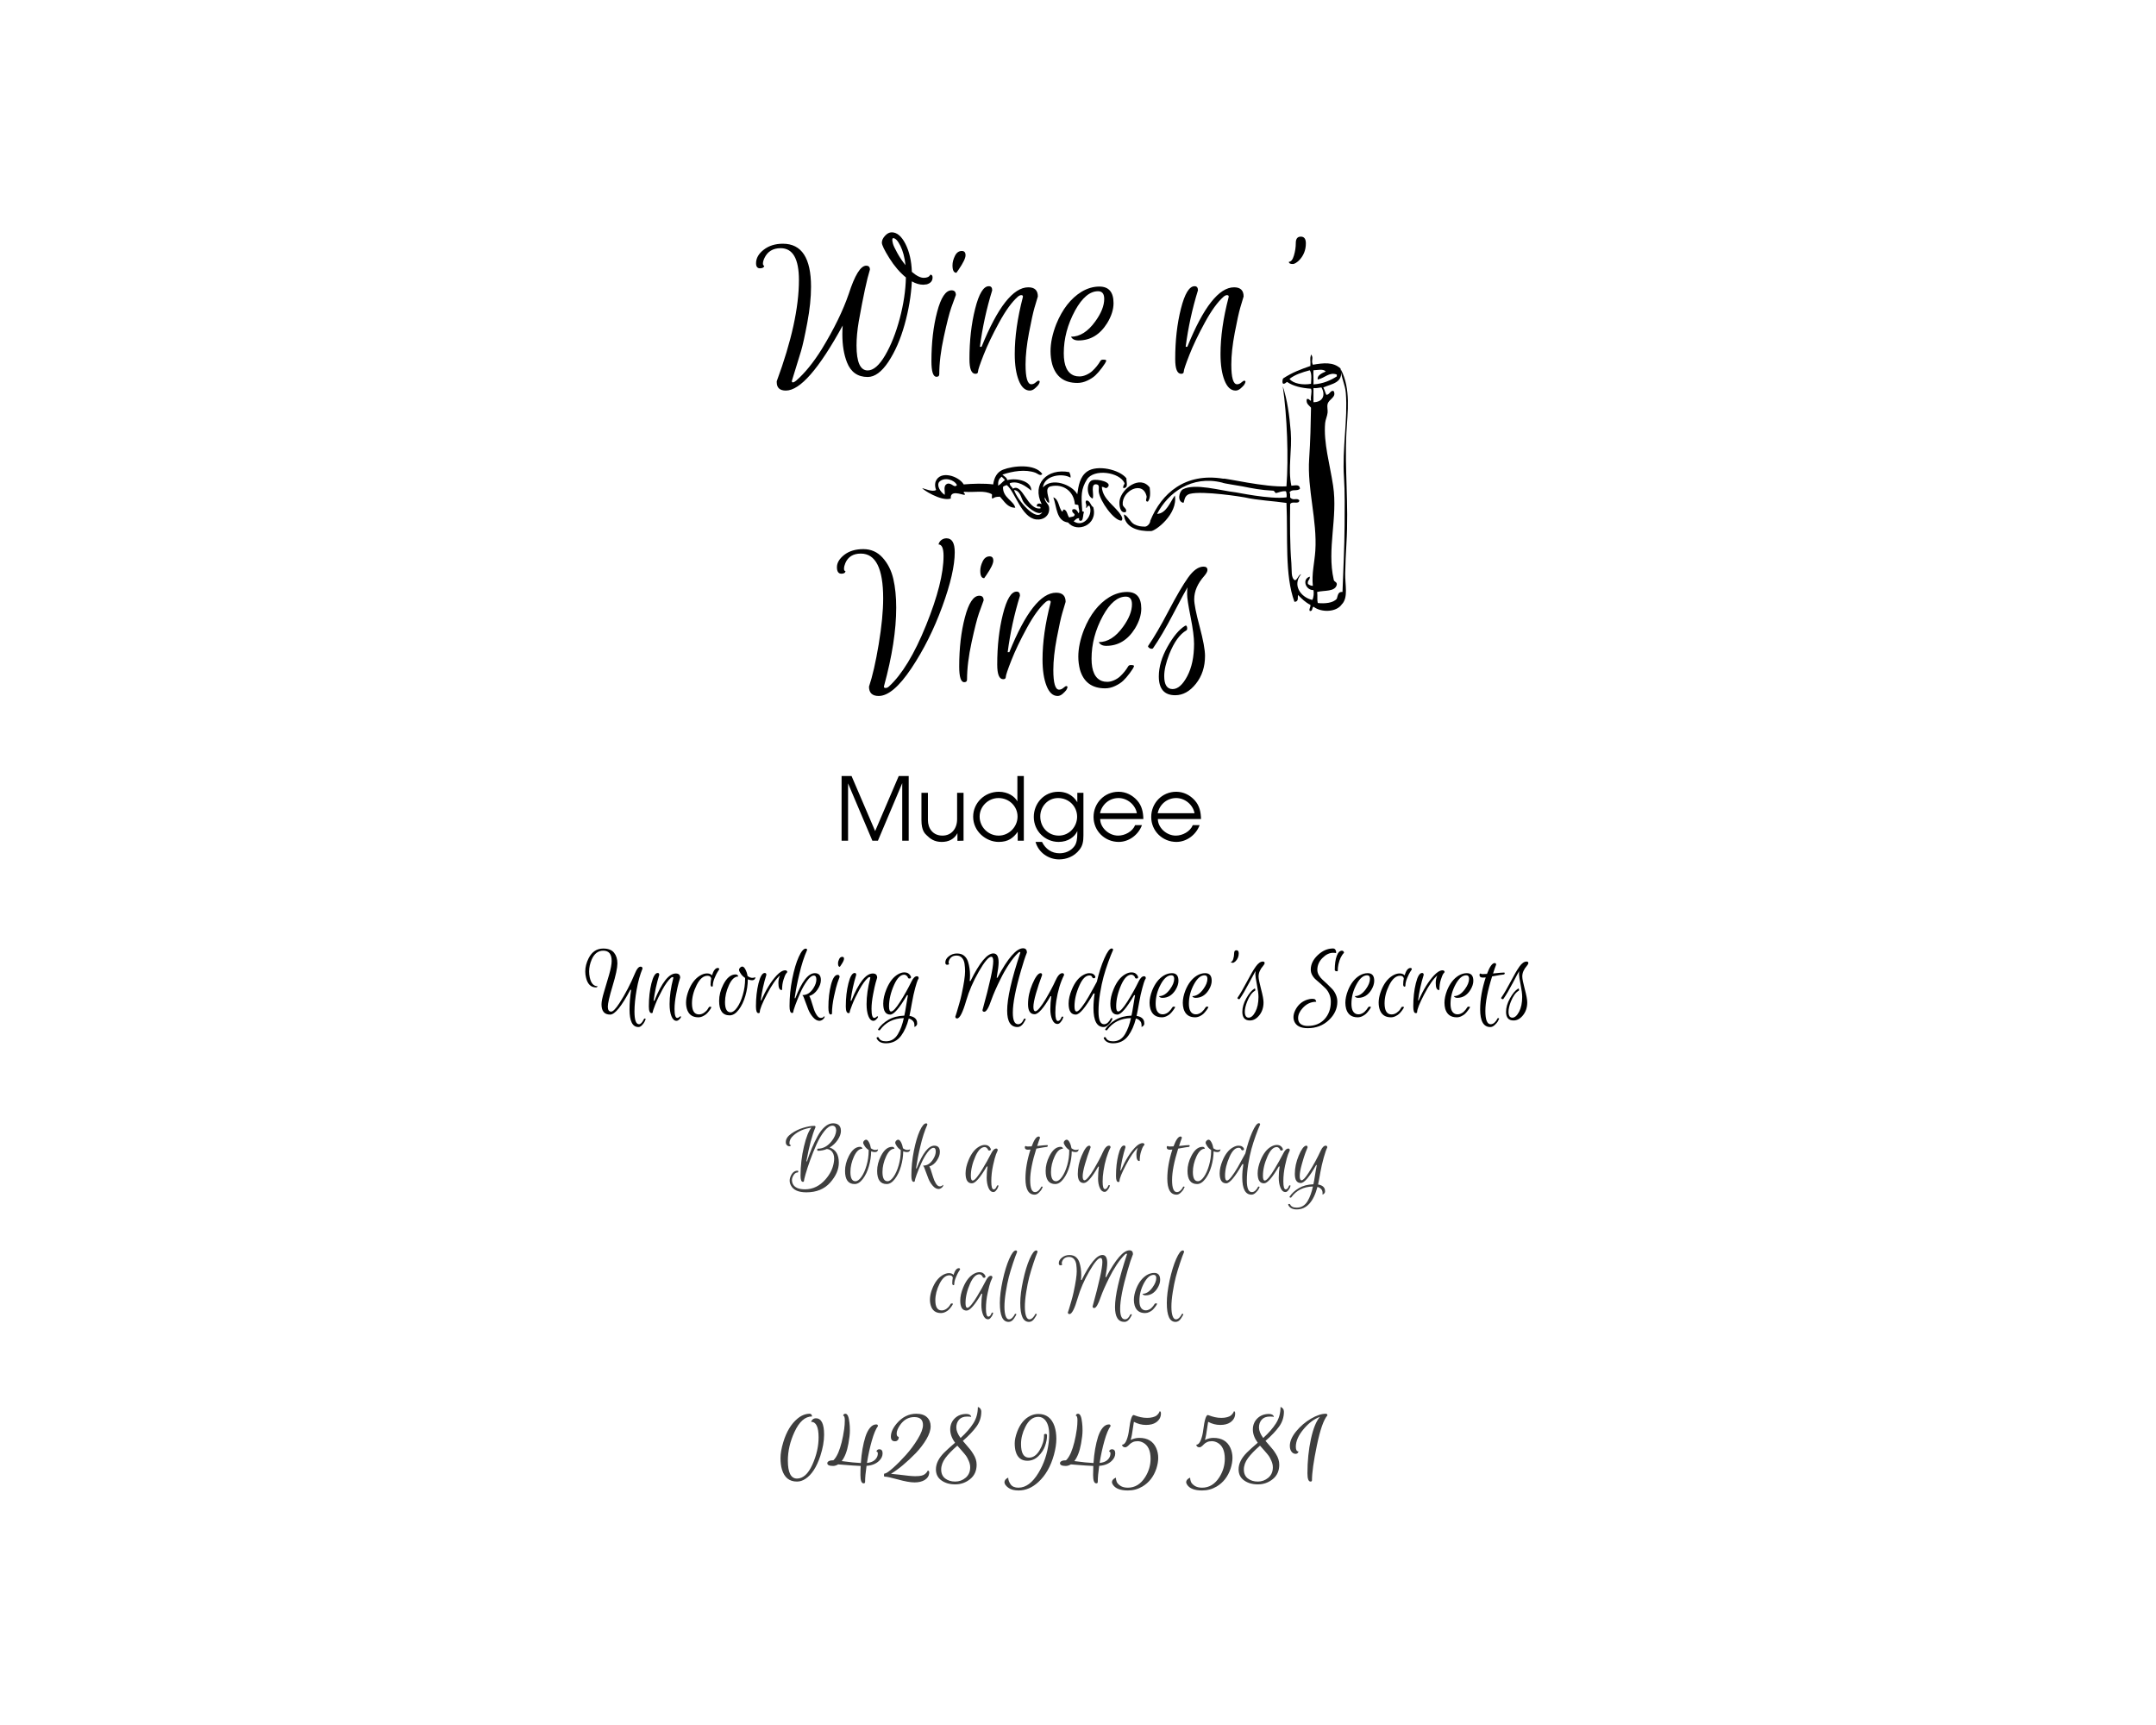 <?xml version="1.0" encoding="UTF-8" standalone="no" ?>
<!DOCTYPE svg PUBLIC "-//W3C//DTD SVG 1.1//EN" "http://www.w3.org/Graphics/SVG/1.1/DTD/svg11.dtd">
<svg xmlns="http://www.w3.org/2000/svg" xmlns:xlink="http://www.w3.org/1999/xlink" version="1.1" width="1280" height="1024" viewBox="0 0 1280 1024" xml:space="preserve">
<desc>Created with Fabric.js 5.3.0</desc>
<defs>
</defs>
<g transform="matrix(1 0 0 1 640 512)" id="background-logo"  >
<rect style="stroke: none; stroke-width: 0; stroke-dasharray: none; stroke-linecap: butt; stroke-dashoffset: 0; stroke-linejoin: miter; stroke-miterlimit: 4; fill: rgb(255,255,255); fill-rule: nonzero; opacity: 1;"  paint-order="stroke"  x="-640" y="-512" rx="0" ry="0" width="1280" height="1024" />
</g>
<g transform="matrix(0 1.06 -1.06 0 673.86 286.576)" id="logo-logo"  >
<g style=""  paint-order="stroke"   >
		<g transform="matrix(0.196 0 0 -0.196 0 -56.494)"  >
<path style="stroke: none; stroke-width: 1; stroke-dasharray: none; stroke-linecap: butt; stroke-dashoffset: 0; stroke-linejoin: miter; stroke-miterlimit: 10; fill: rgb(0,0,0); fill-rule: evenodd; opacity: 1;"  paint-order="stroke"  transform=" translate(-1667.664, -1740.178)" d="M 2021.77 1961.84 C 2039.61 1985.09 2037.69 2029.13 2013.64 2043.75 L 2014.24 2043.75 C 1993.91 2061.57 1960.01 2051.93 1927.04 2052.52 C 1900.03 2053.03 1870.33 2054.3 1841.54 2056.03 C 1727.73 2062.95 1626.91 2050.49 1523.58 2056.03 C 1466.29 2059.12 1399.24 2069.09 1344.05 2040.24 C 1367.28 2040.81 1387 2052.42 1410.73 2054.27 C 1486.93 2060.32 1570.9 2043.47 1651.81 2049.01 C 1692.71 2051.8 1745.84 2051.03 1790.32 2050.77 C 1853.83 2050.39 1918.63 2046.86 1979.59 2044.78 C 1978.4 2031.71 1990.05 2031.5 1998.98 2028.53 C 2011.52 2018.16 2013.39 1994.14 2011.27 1974.12 C 2001.41 1971.68 1992.77 1974.02 1979.67 1972.37 C 1974.43 1992.84 1979.91 2024.11 1958.64 2028.53 C 1950.21 2029.29 1951.35 2020.63 1944.6 2019.74 C 1856.89 1999.65 1767.71 2031.79 1676.15 2017.99 C 1614.94 2008.78 1553.09 1990.25 1497.16 1995.19 C 1487.5 1996.06 1477.82 2001.05 1467.34 2002.21 C 1459.26 2003.09 1450.83 2000.2 1442.79 2002.21 C 1428.16 2005.84 1423.73 2028.07 1405.95 2019.74 C 1401.34 2011.02 1416.35 2008.44 1416.46 1998.7 C 1409.97 1995.25 1401.57 1993.68 1395.4 1989.91 C 1384.32 2014.46 1382.54 2049.66 1341.02 2039.05 C 1321.99 2018.02 1325.27 1990.58 1330.47 1960.09 C 1317.27 1954.02 1311.55 1963.7 1301.15 1954.82 C 1316.36 1950.77 1315.86 1954.24 1333.98 1953.07 C 1343.89 1924.77 1352 1902.25 1369.08 1875.89 C 1371.38 1872.65 1384.23 1871.93 1384.89 1875.89 C 1384.95 1881.22 1381.16 1882.7 1379.61 1886.4 C 1391.45 1903.81 1397.12 1927.42 1398.91 1954.82 C 1408.4 1958.68 1419.19 1952.86 1432.25 1954.82 C 1436.41 1952.25 1425.33 1950.2 1428.77 1942.52 C 1443.12 1940.43 1446.16 1949.66 1453.31 1954.82 C 1498.98 1954.08 1547.75 1953.07 1598.94 1949.56 C 1686.33 1943.61 1774.7 1972.85 1862.16 1967.13 C 1895.45 1964.93 1928.35 1956.24 1962.15 1960.09 C 1962.24 1953.6 1959.45 1949.95 1956.87 1946.05 C 1945.7 1943.67 1945.88 1952.6 1935.86 1951.31 C 1943.11 1928.22 1974.7 1939.38 1974.43 1961.84 C 1981.16 1963.38 1996.24 1962.64 2002.49 1958.34 C 1994.49 1924.18 1959.02 1901 1928.8 1926.73 C 1931.75 1917.99 1942.96 1917.52 1946.36 1909.2 C 1940.05 1896.66 1918.44 1900.49 1897.2 1898.68 C 1845.79 1894.39 1782.65 1894.49 1728.8 1895.17 C 1718.5 1900.85 1730.82 1920.28 1718.23 1921.5 C 1709.19 1914.97 1720.42 1903.39 1709.48 1895.17 C 1704.45 1894.98 1698.01 1896.14 1695.45 1893.41 C 1684.31 1899.33 1693.1 1914.35 1684.9 1923.25 C 1671.3 1922.66 1675.29 1910.59 1676.15 1898.68 C 1628.11 1888.24 1573.94 1901.15 1521.72 1896.93 C 1475.1 1893.16 1430.01 1886.88 1391.89 1874.1 C 1479.16 1886.75 1595.88 1890.88 1677.88 1884.65 C 1681.56 1824.76 1653 1705.99 1656.05 1704.09 C 1638.24 1595.1 1697.64 1527.64 1776 1495.61 C 1784.45 1495.29 1793.31 1486.61 1793.04 1479.86 C 1792.59 1468.12 1792.2 1461.61 1786.5 1449.98 C 1780.76 1438.28 1760.37 1430.73 1758.44 1420.14 C 1796.31 1422.85 1806.88 1461.47 1805.78 1497.36 C 1806.17 1509.7 1757.46 1575.13 1704.04 1565.78 C 1723.48 1551.84 1755.44 1541.23 1756.68 1514.92 C 1696.13 1546.24 1645.51 1613.96 1667.2 1700.89 C 1669.82 1705.25 1675.68 1747.72 1677.88 1758.29 C 1683.61 1786.12 1688.61 1812.7 1690.16 1844.3 C 1689.45 1850.89 1695.66 1850.49 1697.21 1854.8 C 1695.23 1863.93 1690.84 1870.69 1691.93 1882.89 C 1695.58 1885.57 1707.56 1885.7 1709.48 1884.65 C 1715.51 1836.9 1694.73 1740.69 1695.23 1740.71 C 1690.1 1695.34 1668.05 1622.68 1686.48 1588.59 C 1692.27 1577.96 1721.5 1571.23 1725.09 1590.32 C 1719.45 1593.81 1703.69 1591.91 1699.31 1609.03 C 1689.98 1645.78 1708.24 1760 1709.48 1765.35 C 1717.89 1802.01 1719.94 1849.05 1725.29 1884.65 C 1825.05 1889.1 1931.67 1879.32 2007.77 1907.44 C 2007.62 1921.64 1992.8 1915.43 1988.47 1917.96 C 1999.09 1928.38 2009.64 1938.91 2016.54 1953.07 C 2025.21 1954.08 2027.75 1947.93 2034.05 1951.31 C 2035.48 1960.27 2024.49 1956.94 2021.77 1961.84 M 1370.82 1893.41 C 1358.75 1908.77 1352 1929.53 1346.28 1951.31 C 1356.29 1958.17 1375.77 1954.99 1384.89 1954.82 C 1389.14 1932.4 1384.71 1903.54 1370.82 1893.41 M 1346.28 1961.84 C 1345.79 1974.04 1341.5 1989.77 1349.82 1996.95 C 1354.02 1986.88 1361.13 1971.2 1372.62 1974.12 C 1368.86 1993.63 1350.12 2007.23 1358.57 2028.53 L 1363.83 2028.53 C 1375.25 2010.15 1384.75 1989.77 1386.63 1961.84 C 1372.85 1962.54 1354.86 1960.85 1346.28 1961.84 M 1397.15 1961.84 C 1398.2 1971.08 1395.85 1976.93 1395.4 1984.67 C 1417.01 1997.07 1437.36 1988.77 1437.52 1961.84 L 1397.15 1961.84" stroke-linecap="round" />
</g>
		<g transform="matrix(0.196 0 0 -0.196 8.164 0.148)"  >
<path style="stroke: none; stroke-width: 1; stroke-dasharray: none; stroke-linecap: butt; stroke-dashoffset: 0; stroke-linejoin: miter; stroke-miterlimit: 10; fill: rgb(0,0,0); fill-rule: evenodd; opacity: 1;"  paint-order="stroke"  transform=" translate(-1709.325, -1451.126)" d="M 1707.55 1485.09 C 1712.89 1485.03 1721.85 1479.61 1721.55 1488.62 C 1711.59 1496.29 1696.89 1495.54 1681.23 1493.84 C 1644.53 1466.09 1684.43 1413.67 1718.07 1407.88 C 1729.41 1405.93 1756.56 1408.13 1751.41 1425.43 C 1742.55 1430.65 1738.23 1418.08 1730.33 1416.69 C 1690.37 1413.47 1659.23 1475.58 1707.55 1485.09" stroke-linecap="round" />
</g>
		<g transform="matrix(0.196 0 0 -0.196 9.791 16.79)"  >
<path style="stroke: none; stroke-width: 1; stroke-dasharray: none; stroke-linecap: butt; stroke-dashoffset: 0; stroke-linejoin: miter; stroke-miterlimit: 10; fill: rgb(0,0,0); fill-rule: evenodd; opacity: 1;"  paint-order="stroke"  transform=" translate(-1717.63, -1366.196)" d="M 1693.5 1348.21 C 1720.61 1351.74 1776.33 1391.77 1776 1413.16 C 1770.68 1417.93 1764.73 1414.23 1760.16 1411.41 C 1733.11 1394.57 1715.36 1359.18 1679.48 1357.03 C 1678.54 1363.74 1686.04 1367.21 1681.23 1372.77 C 1666.41 1389.88 1655.97 1345.45 1660.21 1330.27 C 1665.29 1312.15 1706.02 1312.71 1712.82 1330.65 C 1702.8 1336.15 1667.99 1322.18 1672.44 1342.93 C 1674.38 1351.8 1685.5 1347.2 1693.5 1348.21" stroke-linecap="round" />
</g>
		<g transform="matrix(0.196 0 0 -0.196 7.894 61.894)"  >
<path style="stroke: none; stroke-width: 1; stroke-dasharray: none; stroke-linecap: butt; stroke-dashoffset: 0; stroke-linejoin: miter; stroke-miterlimit: 10; fill: rgb(0,0,0); fill-rule: evenodd; opacity: 1;"  paint-order="stroke"  transform=" translate(-1707.95, -1136.024)" d="M 1737.36 1332.44 C 1732.89 1324.07 1719.41 1324.59 1718.07 1313.14 C 1724.39 1306.5 1728.61 1315.87 1739.12 1311.41 C 1739.8 1317.3 1731.36 1314.09 1733.86 1321.91 C 1759.89 1332.96 1797.36 1304.9 1777.73 1276.29 C 1774.49 1281.25 1768.63 1283.6 1768.96 1292.07 C 1774.98 1290.7 1777.32 1293 1776 1299.1 C 1770.9 1304.53 1758.41 1302.58 1751.41 1306.1 C 1749.49 1304.47 1750.86 1299.62 1746.13 1300.82 C 1704.75 1297.75 1685.94 1297.26 1658.41 1314.29 C 1626.75 1333.81 1636.76 1407.81 1668.91 1421.91 C 1674.23 1421.41 1675.23 1416.5 1682.99 1418.38 C 1682.38 1434.23 1666.54 1426.56 1654.92 1427.19 C 1629.59 1407.25 1615.36 1343.32 1635.6 1314.88 C 1650.35 1294.16 1675.87 1290.25 1700.55 1286.79 C 1673.52 1272.32 1650.95 1214.09 1681.23 1188.56 C 1646.07 1192.16 1639.25 1244.7 1653.16 1267.53 C 1645.99 1268.27 1641.95 1265.91 1637.36 1264 C 1625.3 1200.63 1671.05 1155.96 1728.61 1185.04 C 1725.94 1179.49 1725.94 1170.75 1733.86 1171.01 C 1738.09 1172.64 1732.8 1183.74 1740.88 1181.57 C 1746.91 1143.81 1666.75 1130.48 1684.75 1102.61 C 1678.57 1100.59 1677.25 1093.73 1668.91 1093.85 C 1660.64 1117.45 1678.1 1140.59 1690.04 1155.21 C 1663.36 1156.91 1652.83 1113.65 1660.16 1086.82 C 1652.05 1084.98 1649.25 1077.81 1644.41 1072.75 C 1634.65 1101.72 1628.38 1138.52 1639.13 1167.48 C 1641.27 1173.24 1649.84 1181.18 1642.6 1186.79 C 1612.6 1166.25 1618.84 1103.77 1630.31 1074.51 C 1636.84 1057.96 1652.2 1049.29 1672.44 1046.43 C 1669.07 1021.91 1670.19 986.914 1672.44 962.246 C 1649.2 949.094 1629.84 894.266 1665.42 881.543 C 1673.28 879.492 1680.59 880.43 1688.22 883.281 C 1695.49 874.266 1683.47 847.531 1682.99 843.547 C 1685.91 843.547 1721.91 897.051 1712.82 925.371 C 1687.32 922.746 1701.46 955.578 1702.27 963.934 C 1700.31 970.754 1695.47 957.199 1693.5 963.934 C 1695.86 994.355 1688.16 1020.45 1700.55 1042.92 C 1704.16 1044 1712.07 1040.74 1712.82 1044.68 C 1708.04 1052.62 1707.94 1054.49 1707.52 1065.72 C 1721.43 1078.93 1738.79 1087.09 1739.12 1109.59 C 1718.79 1105.3 1710.89 1073.57 1679.48 1074.51 C 1676.93 1077.21 1675.83 1081.31 1674.2 1085.06 C 1692.66 1108.93 1767.27 1126.88 1772.47 1169.25 C 1774.98 1190.14 1761.31 1209.72 1737.36 1206.13 C 1727.79 1204.69 1720.13 1191.59 1709.3 1193.85 C 1714.83 1197.68 1723.09 1198.74 1725.09 1206.13 C 1710.89 1208.18 1682.43 1190.38 1677.73 1211.35 C 1669.96 1246.02 1691.37 1276.79 1728.61 1279.8 C 1731.61 1281.99 1728.61 1290.31 1733.86 1290.31 C 1740.49 1289.67 1749.71 1295.41 1754.9 1290.31 C 1748.28 1287.27 1739.66 1281.94 1744.41 1272.75 C 1755.08 1269.29 1754.99 1283.26 1761.93 1278.04 C 1765.84 1275.51 1764.34 1267.61 1767.19 1264 C 1760.83 1258.09 1748.08 1258.55 1744.41 1249.98 C 1742.85 1244.34 1750.18 1247.59 1749.67 1242.91 C 1737.7 1233.29 1715.04 1234.32 1709.3 1218.39 C 1737.24 1228.47 1777.07 1226.64 1781.22 1260.48 C 1811.97 1285.42 1789.02 1346.7 1737.36 1332.44 M 1670.66 914.875 C 1676.97 902.414 1691.82 909.824 1702.27 907.801 C 1694.23 895.82 1676.34 884.305 1665.42 892.02 C 1650.32 906.34 1658.54 935.059 1674.2 942.93 C 1684.45 934.668 1666.43 928.371 1670.66 914.875 M 1675.95 1060.49 C 1662.71 1060.11 1655.95 1062.55 1650.32 1071.13 C 1654.09 1073.18 1656.21 1078.29 1660.16 1079.77 C 1664.97 1072.88 1672.06 1068.3 1675.95 1060.49 M 1751.41 1186.79 C 1782.58 1170.43 1716.11 1114.75 1688.22 1106.13 C 1690.64 1123.82 1709.32 1125.44 1721.55 1132.44 C 1732.99 1138.89 1763.93 1173.77 1751.41 1186.79" stroke-linecap="round" />
</g>
</g>
</g>
<g transform="matrix(1.921 0 0 1.921 612.073 275.529)" id="text-logo"  >
<g style=""  paint-order="stroke"   >
		<g transform="matrix(1 0 0 1 0 -47.187)" id="text-logo-path-0"  >
<path style="stroke: none; stroke-width: 0.587; stroke-dasharray: none; stroke-linecap: butt; stroke-dashoffset: 0; stroke-linejoin: miter; stroke-miterlimit: 4; fill: rgb(0,0,0); fill-rule: nonzero; opacity: 1;"  paint-order="stroke"  transform=" translate(-85.94, 20.25)" d="M 32.03 -9.73 L 32.03 -9.73 Q 32.03 -2.02 35.48 -2.02 L 35.48 -2.02 Q 38.13 -2.02 40.87 -6.68 Q 43.6 -11.35 45.39 -18.06 Q 47.17 -24.77 47.29 -30.76 L 47.29 -30.76 Q 44.47 -33.06 42.16 -36.75 Q 39.86 -40.44 39.86 -41.5 Q 39.86 -42.57 40.84 -43.63 Q 41.82 -44.7 42.91 -44.7 L 42.91 -44.7 Q 45.33 -44.7 47.15 -41.13 Q 48.96 -37.56 49.13 -32.49 L 49.13 -32.49 Q 51.26 -30.64 52.82 -30.64 Q 54.37 -30.64 54.84 -31.62 L 54.84 -31.62 Q 55.53 -31.62 55.53 -30.76 L 55.53 -30.76 Q 55.53 -29.15 53.74 -28.63 L 53.74 -28.63 L 52.7 -28.51 Q 50.92 -28.51 49.13 -29.55 L 49.13 -29.55 Q 48.79 -22.98 46.89 -16.19 Q 44.99 -9.39 41.88 -4.69 Q 38.76 0 35.48 0 L 35.48 0 Q 30.87 0 29.09 -4.49 L 29.09 -4.49 Q 27.65 -8.12 27.65 -13.19 L 27.65 -13.19 Q 27.65 -14.52 27.76 -15.9 L 27.76 -15.9 Q 16.76 4.2 10.2 4.2 L 10.2 4.2 Q 7.37 4.2 7.37 1.61 L 7.37 1.61 Q 7.37 1.5 7.37 1.32 L 7.37 1.32 Q 14.23 -17.22 14.23 -29.95 L 14.23 -29.95 Q 14.23 -39.8 8.58 -39.8 L 8.58 -39.8 Q 5.01 -39.8 3.57 -36.75 L 3.57 -36.75 Q 3.11 -35.77 3.11 -35.08 Q 3.11 -34.39 3.51 -34.39 L 3.51 -34.39 Q 3.4 -33.58 2.19 -33.58 Q 0.98 -33.58 0.98 -35.14 L 0.98 -35.14 Q 0.98 -37.5 3.37 -39.34 Q 5.76 -41.18 9.27 -41.18 L 9.27 -41.18 Q 17.97 -41.18 17.97 -27.88 L 17.97 -27.88 Q 17.97 -22.92 16.82 -16.79 Q 15.67 -10.66 14.89 -8.04 Q 14.11 -5.41 12.1 1.04 L 12.1 1.04 Q 11.92 1.67 12.38 1.67 L 12.38 1.67 Q 12.79 1.61 13.36 1.15 L 13.36 1.15 Q 17.4 -2.36 21.31 -8.64 L 21.31 -8.64 Q 26.96 -17.91 29.61 -25.63 L 29.61 -25.63 Q 32.43 -34.39 35.02 -34.39 L 35.02 -34.39 Q 36.17 -34.39 36.17 -33.18 L 36.17 -33.18 Q 34.79 -28.8 32.72 -17.16 L 32.72 -17.16 Q 32.03 -13.08 32.03 -9.73 Z M 43.32 -42.91 L 43.32 -42.91 Q 43.08 -42.8 43.08 -42.39 Q 43.08 -41.99 43.29 -41.18 Q 43.49 -40.38 44.64 -38.3 Q 45.79 -36.23 47.17 -34.56 L 47.17 -34.56 Q 46.77 -38.13 45.59 -40.52 Q 44.41 -42.91 43.32 -42.91 Z M 55.18 -4.9 L 55.18 -4.9 Q 55.18 -13.42 56.94 -20.1 Q 58.69 -26.78 61.4 -26.78 L 61.4 -26.78 Q 62.73 -26.78 62.73 -25.34 L 62.73 -25.34 Q 62.15 -23.85 61.29 -21.37 Q 60.42 -18.89 59.01 -12.41 Q 57.6 -5.93 57.6 -0.86 L 57.6 -0.86 Q 57.6 -0.06 56.74 -0.06 L 56.74 -0.06 Q 55.18 -0.06 55.18 -4.9 Z M 63.59 -33.18 L 62.9 -32.2 Q 61.69 -32.2 61.69 -34.5 L 61.69 -34.5 Q 61.69 -35.88 62.44 -37.41 Q 63.19 -38.94 64.57 -38.94 L 64.57 -38.94 Q 65.72 -38.94 65.72 -37.61 L 65.72 -37.61 Q 65.72 -36.29 63.59 -33.18 L 63.59 -33.18 Z M 70.16 -9.33 L 70.68 -9.33 Q 78.11 -27.71 85.13 -27.71 L 85.13 -27.71 Q 88.07 -27.71 88.07 -24.88 L 88.07 -24.88 Q 87.67 -23.56 87.03 -21.4 Q 86.4 -19.24 85.33 -13.65 Q 84.27 -8.06 84.27 -3.86 L 84.27 -3.86 Q 84.27 2.25 86.05 2.25 L 86.05 2.25 Q 86.75 2.25 87.38 1.7 Q 88.01 1.15 88.24 1.15 L 88.24 1.15 Q 89.05 1.15 88.24 2.42 L 88.24 2.42 Q 87.96 2.82 87.18 3.51 Q 86.4 4.2 85.59 4.2 L 85.59 4.2 Q 83.4 4.2 82.17 1.07 Q 80.93 -2.07 80.93 -7.08 L 80.93 -7.08 Q 80.93 -15.03 83.4 -24.54 L 83.4 -24.54 Q 83.64 -25.29 82.94 -25.29 L 82.94 -25.29 Q 82.48 -25.29 81.91 -24.83 L 81.91 -24.83 Q 79.14 -22.41 76.09 -16.82 Q 73.04 -11.23 71.31 -6.83 Q 69.58 -2.42 69.58 -1.7 Q 69.58 -0.98 68.77 -0.98 L 68.77 -0.98 Q 66.93 -0.98 66.93 -5.53 L 66.93 -5.53 Q 66.93 -14.11 68.69 -21.08 Q 70.44 -28.05 72.92 -28.05 L 72.92 -28.05 Q 73.96 -28.05 73.96 -26.78 L 73.96 -26.78 Q 71.31 -18.2 70.16 -9.33 L 70.16 -9.33 Z M 107.08 -27.94 L 107.08 -27.94 Q 111.46 -27.94 111.46 -22.81 L 111.46 -22.81 Q 111.46 -19.87 109.5 -16.65 L 109.5 -16.65 Q 106.16 -11.29 100.63 -11.29 L 100.63 -11.29 Q 99.76 -11.29 99.19 -11.58 Q 98.61 -11.87 98.32 -12.44 L 98.32 -12.44 Q 102.41 -12.44 105.81 -17.16 L 105.81 -17.16 Q 108.58 -20.97 108.58 -24.13 L 108.58 -24.13 Q 108.58 -26.5 106.68 -26.5 L 106.68 -26.5 Q 102.87 -26.5 99.59 -20.56 L 99.59 -20.56 Q 96.08 -14.11 96.08 -7.32 L 96.08 -7.32 Q 96.08 -1.56 99.36 -0.4 L 99.36 -0.4 Q 99.99 -0.17 100.97 -0.17 Q 101.95 -0.17 103.05 -0.66 Q 104.14 -1.15 104.89 -1.84 L 104.89 -1.84 Q 106.39 -3.23 107.37 -4.9 L 107.37 -4.9 Q 107.6 -5.36 108.23 -5.36 L 108.23 -5.36 Q 109.27 -5.36 109.21 -5.01 L 109.21 -5.01 Q 109.04 -4.38 107.91 -2.88 Q 106.79 -1.38 105.84 -0.49 Q 104.89 0.4 103.36 1.12 Q 101.84 1.84 100.28 1.84 L 100.28 1.84 Q 94.18 1.84 92.51 -3.92 L 92.51 -3.92 Q 91.99 -5.88 91.99 -7.95 L 91.99 -7.95 Q 91.99 -11.81 93.77 -16.36 L 93.77 -16.36 Q 96.6 -23.27 101.55 -26.32 L 101.55 -26.32 Q 104.26 -27.94 107.08 -27.94 Z M 133.75 -9.33 L 134.27 -9.33 Q 141.7 -27.71 148.72 -27.71 L 148.72 -27.71 Q 151.66 -27.71 151.66 -24.88 L 151.66 -24.88 Q 151.26 -23.56 150.62 -21.4 Q 149.99 -19.24 148.92 -13.65 Q 147.86 -8.06 147.86 -3.86 L 147.86 -3.86 Q 147.86 2.25 149.64 2.25 L 149.64 2.25 Q 150.34 2.25 150.97 1.7 Q 151.6 1.15 151.83 1.15 L 151.83 1.15 Q 152.64 1.15 151.83 2.42 L 151.83 2.42 Q 151.55 2.82 150.77 3.51 Q 149.99 4.2 149.18 4.2 L 149.18 4.2 Q 147 4.2 145.76 1.07 Q 144.52 -2.07 144.52 -7.08 L 144.52 -7.08 Q 144.52 -15.03 147 -24.54 L 147 -24.54 Q 147.23 -25.29 146.53 -25.29 L 146.53 -25.29 Q 146.07 -25.29 145.5 -24.83 L 145.5 -24.83 Q 142.73 -22.41 139.68 -16.82 Q 136.63 -11.23 134.9 -6.83 Q 133.17 -2.42 133.17 -1.7 Q 133.17 -0.98 132.36 -0.98 L 132.36 -0.98 Q 130.52 -0.98 130.52 -5.53 L 130.52 -5.53 Q 130.52 -14.11 132.28 -21.08 Q 134.04 -28.05 136.51 -28.05 L 136.51 -28.05 Q 137.55 -28.05 137.55 -26.78 L 137.55 -26.78 Q 134.9 -18.2 133.75 -9.33 L 133.75 -9.33 Z M 165.66 -35.6 Q 166.64 -35.6 167.21 -37.53 Q 167.79 -39.46 167.79 -41.41 Q 167.79 -43.37 169.34 -43.37 Q 170.9 -43.37 170.9 -41.3 L 170.9 -41.3 Q 170.9 -38.13 168.71 -35.94 L 168.71 -35.94 Q 167.62 -34.96 166.92 -34.91 L 166.92 -34.91 Q 165.77 -34.91 165.66 -35.42 L 165.66 -35.42 L 165.66 -35.6 Z" stroke-linecap="round" />
</g>
		<g transform="matrix(1 0 0 1 -2.711 47.277)" id="text-logo-path-1"  >
<path style="stroke: none; stroke-width: 0.587; stroke-dasharray: none; stroke-linecap: butt; stroke-dashoffset: 0; stroke-linejoin: miter; stroke-miterlimit: 4; fill: rgb(0,0,0); fill-rule: nonzero; opacity: 1;"  paint-order="stroke"  transform=" translate(-72.515, 20.16)" d="M 17.86 -36.86 L 17.86 -36.86 Q 17.45 -35.88 17.45 -35.14 Q 17.45 -34.39 17.91 -34.39 L 17.91 -34.39 Q 17.8 -33.58 16.65 -33.58 L 16.65 -33.58 Q 15.26 -33.58 15.26 -35.6 Q 15.26 -37.61 17.51 -39.4 L 17.51 -39.4 Q 19.81 -41.18 23.41 -41.18 Q 27.01 -41.18 29.4 -38.51 Q 31.8 -35.83 32.69 -31.97 Q 33.58 -28.11 33.58 -23.1 L 33.58 -23.1 Q 33.58 -12.67 29.84 1.04 L 29.84 1.04 Q 29.61 1.73 30.3 1.73 L 30.3 1.73 Q 30.82 1.73 31.33 1.27 L 31.33 1.27 Q 37.38 -4.26 42.8 -17.63 Q 48.21 -30.99 48.21 -39.05 L 48.21 -39.05 Q 48.21 -42.62 46.66 -42.62 L 46.66 -42.62 Q 46.83 -43.43 47.52 -43.98 Q 48.21 -44.52 49.13 -44.52 L 49.13 -44.52 Q 51.67 -44.52 51.67 -40.2 L 51.67 -40.2 Q 51.67 -33.98 47.81 -23.41 Q 43.95 -12.84 38.25 -4.32 Q 32.54 4.2 28.17 4.2 L 28.17 4.2 Q 25.17 4.2 25.17 1.32 L 25.17 1.32 Q 26.78 -3.46 28.17 -11.78 Q 29.55 -20.1 29.55 -25.98 L 29.55 -25.98 Q 29.55 -39.8 22.64 -39.8 L 22.64 -39.8 Q 19.12 -39.8 17.86 -36.86 Z M 53.05 -4.9 L 53.05 -4.9 Q 53.05 -13.42 54.81 -20.1 Q 56.56 -26.78 59.27 -26.78 L 59.27 -26.78 Q 60.6 -26.78 60.6 -25.34 L 60.6 -25.34 Q 60.02 -23.85 59.16 -21.37 Q 58.29 -18.89 56.88 -12.41 Q 55.47 -5.93 55.47 -0.86 L 55.47 -0.86 Q 55.47 -0.06 54.6 -0.06 L 54.6 -0.06 Q 53.05 -0.06 53.05 -4.9 Z M 61.46 -33.18 L 60.77 -32.2 Q 59.56 -32.2 59.56 -34.5 L 59.56 -34.5 Q 59.56 -35.88 60.31 -37.41 Q 61.06 -38.94 62.44 -38.94 L 62.44 -38.94 Q 63.59 -38.94 63.59 -37.61 L 63.59 -37.61 Q 63.59 -36.29 61.46 -33.18 L 61.46 -33.18 Z M 68.03 -9.33 L 68.54 -9.33 Q 75.97 -27.71 83 -27.71 L 83 -27.71 Q 85.94 -27.71 85.94 -24.88 L 85.94 -24.88 Q 85.54 -23.56 84.9 -21.4 Q 84.27 -19.24 83.2 -13.65 Q 82.14 -8.06 82.14 -3.86 L 82.14 -3.86 Q 82.14 2.25 83.92 2.25 L 83.92 2.25 Q 84.61 2.25 85.25 1.7 Q 85.88 1.15 86.11 1.15 L 86.11 1.15 Q 86.92 1.15 86.11 2.42 L 86.11 2.42 Q 85.82 2.82 85.05 3.51 Q 84.27 4.2 83.46 4.2 L 83.46 4.2 Q 81.27 4.2 80.04 1.07 Q 78.8 -2.07 78.8 -7.08 L 78.8 -7.08 Q 78.8 -15.03 81.27 -24.54 L 81.27 -24.54 Q 81.5 -25.29 80.81 -25.29 L 80.81 -25.29 Q 80.35 -25.29 79.78 -24.83 L 79.78 -24.83 Q 77.01 -22.41 73.96 -16.82 Q 70.91 -11.23 69.18 -6.83 Q 67.45 -2.42 67.45 -1.7 Q 67.45 -0.98 66.64 -0.98 L 66.64 -0.98 Q 64.8 -0.98 64.8 -5.53 L 64.8 -5.53 Q 64.8 -14.11 66.56 -21.08 Q 68.31 -28.05 70.79 -28.05 L 70.79 -28.05 Q 71.83 -28.05 71.83 -26.78 L 71.83 -26.78 Q 69.18 -18.2 68.03 -9.33 L 68.03 -9.33 Z M 104.95 -27.94 L 104.95 -27.94 Q 109.32 -27.94 109.32 -22.81 L 109.32 -22.81 Q 109.32 -19.87 107.37 -16.65 L 107.37 -16.65 Q 104.03 -11.29 98.5 -11.29 L 98.5 -11.29 Q 97.63 -11.29 97.06 -11.58 Q 96.48 -11.87 96.19 -12.44 L 96.19 -12.44 Q 100.28 -12.44 103.68 -17.16 L 103.68 -17.16 Q 106.44 -20.97 106.44 -24.13 L 106.44 -24.13 Q 106.44 -26.5 104.54 -26.5 L 104.54 -26.5 Q 100.74 -26.5 97.46 -20.56 L 97.46 -20.56 Q 93.95 -14.11 93.95 -7.32 L 93.95 -7.32 Q 93.95 -1.56 97.23 -0.4 L 97.23 -0.4 Q 97.86 -0.17 98.84 -0.17 Q 99.82 -0.17 100.92 -0.66 Q 102.01 -1.15 102.76 -1.84 L 102.76 -1.84 Q 104.26 -3.23 105.24 -4.9 L 105.24 -4.9 Q 105.47 -5.36 106.1 -5.36 L 106.1 -5.36 Q 107.14 -5.36 107.08 -5.01 L 107.08 -5.01 Q 106.91 -4.38 105.78 -2.88 Q 104.66 -1.38 103.71 -0.49 Q 102.76 0.4 101.23 1.12 Q 99.71 1.84 98.15 1.84 L 98.15 1.84 Q 92.04 1.84 90.37 -3.92 L 90.37 -3.92 Q 89.86 -5.88 89.86 -7.95 L 89.86 -7.95 Q 89.86 -11.81 91.64 -16.36 L 91.64 -16.36 Q 94.46 -23.27 99.42 -26.32 L 99.42 -26.32 Q 102.12 -27.94 104.95 -27.94 Z M 116.41 -1.96 L 116.41 -1.96 Q 116.41 2.07 119 2.07 L 119 2.07 Q 121.42 2.07 123.52 -1.9 Q 125.63 -5.88 125.63 -11.92 L 125.63 -11.92 Q 125.63 -14.86 124.56 -20.22 Q 123.49 -25.57 123.49 -27.22 Q 123.49 -28.86 123.61 -29.38 L 123.61 -29.38 Q 122.86 -28.17 119.29 -21.34 Q 115.72 -14.52 112.95 -10.54 L 112.95 -10.54 Q 112.72 -10.31 112.32 -10.4 Q 111.92 -10.48 111.66 -10.74 Q 111.4 -11 111.4 -11.12 Q 111.4 -11.23 111.46 -11.29 L 111.46 -11.29 Q 114.16 -15.21 117.76 -22.09 Q 121.36 -28.97 123.78 -32.37 Q 126.2 -35.77 128.56 -35.77 L 128.56 -35.77 Q 129.77 -35.77 129.77 -34.73 L 129.77 -34.73 Q 129.77 -34.04 128.79 -32.89 L 128.79 -32.89 Q 125.68 -29.38 125.68 -25.69 L 125.68 -25.69 Q 125.68 -23.5 127.35 -17.25 Q 129.02 -11 129.02 -8.18 L 129.02 -8.18 Q 129.02 -3.11 126.2 0.43 Q 123.38 3.97 119.81 3.97 L 119.81 3.97 Q 114.74 3.97 114.74 -1.84 L 114.74 -1.84 Q 114.74 -6.22 117.42 -11 Q 120.1 -15.78 122.8 -17.45 L 122.8 -17.45 Q 123.32 -17.8 123.47 -17.05 Q 123.61 -16.3 123.26 -16.07 L 123.26 -16.07 Q 120.21 -14.34 117.96 -8.7 L 117.96 -8.7 Q 116.41 -4.72 116.41 -1.96 Z" stroke-linecap="round" />
</g>
</g>
</g>
<g transform="matrix(1.921 0 0 1.921 627.413 591.12)" id="tagline-2705fe22-6083-491b-924e-2170439dd6c9-logo"  >
<g style=""  paint-order="stroke"   >
		<g transform="matrix(1 0 0 1 0 0)" id="tagline-2705fe22-6083-491b-924e-2170439dd6c9-logo-path-0"  >
<path style="stroke: none; stroke-width: 0; stroke-dasharray: none; stroke-linecap: butt; stroke-dashoffset: 0; stroke-linejoin: miter; stroke-miterlimit: 4; fill: rgb(0,0,0); fill-rule: nonzero; opacity: 1;"  paint-order="stroke"  transform=" translate(-146.65, 5.81)" d="M 16.13 -0.95 L 16.13 -0.95 Q 16.13 2.98 17.53 2.98 L 17.53 2.98 Q 18.27 2.98 19.03 1.43 L 19.03 1.43 Q 19.17 1.16 19.38 1.23 Q 19.59 1.29 19.59 1.39 Q 19.59 1.48 19.32 2.06 Q 19.06 2.64 18.49 3.25 Q 17.93 3.85 17.34 3.85 L 17.34 3.85 Q 14.6 3.85 14.6 -1.61 L 14.6 -1.61 Q 14.6 -4.46 15.1 -7.66 L 15.1 -7.66 L 14.84 -7.66 Q 10.8 0 8.61 0 L 8.61 0 Q 5.94 0 5.94 -3.17 L 5.94 -3.17 Q 5.94 -4.44 6.72 -7.01 Q 7.5 -9.58 8.29 -12.33 Q 9.08 -15.07 9.08 -16.58 L 9.08 -16.58 Q 9.08 -19.75 6.49 -19.75 L 6.49 -19.75 Q 4.09 -19.75 2.9 -17 L 2.9 -17 Q 2.11 -15.15 2.11 -13.31 L 2.11 -13.31 Q 2.11 -12.41 2.3 -11.51 L 2.3 -11.51 Q 2.88 -8.76 4.75 -8.76 L 4.75 -8.76 Q 4.57 -8.4 4.25 -8.4 L 4.25 -8.4 Q 1.87 -8.4 1.16 -11.4 L 1.16 -11.4 Q 0.92 -12.36 0.92 -13.31 L 0.92 -13.31 Q 0.92 -15.34 1.95 -17.4 L 1.95 -17.4 Q 3.48 -20.41 6.47 -20.41 L 6.47 -20.41 Q 8.76 -20.41 9.81 -19.13 Q 10.85 -17.85 10.85 -15.8 Q 10.85 -13.75 9.37 -8.86 Q 7.89 -3.96 7.89 -2.44 Q 7.89 -0.92 8.92 -0.92 L 8.92 -0.92 Q 9.77 -0.92 11.46 -3.51 L 11.46 -3.51 Q 14.23 -7.81 16.32 -12.83 L 16.32 -12.83 Q 17.13 -14.81 18.03 -14.81 L 18.03 -14.81 Q 18.61 -14.81 18.61 -14.2 L 18.61 -14.2 Q 17.48 -11.51 16.8 -7.7 Q 16.13 -3.88 16.13 -0.95 Z M 22.04 -4.28 L 22.28 -4.28 Q 25.69 -12.7 28.91 -12.7 L 28.91 -12.7 Q 30.25 -12.7 30.25 -11.4 L 30.25 -11.4 Q 30.07 -10.8 29.78 -9.81 Q 29.49 -8.82 29 -6.26 Q 28.51 -3.7 28.51 -1.77 L 28.51 -1.77 Q 28.51 1.03 29.33 1.03 L 29.33 1.03 Q 29.65 1.03 29.94 0.78 Q 30.23 0.53 30.33 0.53 L 30.33 0.53 Q 30.7 0.53 30.33 1.11 L 30.33 1.11 Q 30.2 1.29 29.85 1.61 Q 29.49 1.93 29.12 1.93 L 29.12 1.93 Q 28.12 1.93 27.55 0.49 Q 26.98 -0.95 26.98 -3.25 L 26.98 -3.25 Q 26.98 -6.89 28.12 -11.25 L 28.12 -11.25 Q 28.22 -11.59 27.9 -11.59 L 27.9 -11.59 Q 27.69 -11.59 27.43 -11.38 L 27.43 -11.38 Q 26.16 -10.27 24.76 -7.71 Q 23.36 -5.15 22.57 -3.13 Q 21.78 -1.11 21.78 -0.78 Q 21.78 -0.45 21.41 -0.45 L 21.41 -0.45 Q 20.57 -0.45 20.57 -2.53 L 20.57 -2.53 Q 20.57 -6.47 21.37 -9.66 Q 22.18 -12.86 23.31 -12.86 L 23.31 -12.86 Q 23.79 -12.86 23.79 -12.28 L 23.79 -12.28 Q 22.57 -8.34 22.04 -4.28 L 22.04 -4.28 Z M 39.07 -2.19 Q 39.18 -2.43 39.52 -2.43 Q 39.86 -2.43 39.86 -2.27 L 39.86 -2.27 L 39.86 -2.19 Q 39.76 -1.9 39.28 -1.25 Q 38.81 -0.61 38.37 -0.21 Q 37.94 0.18 37.25 0.51 Q 36.56 0.84 35.85 0.84 L 35.85 0.84 Q 33.08 0.84 32.31 -1.82 L 32.31 -1.82 Q 31.63 -4.3 32.87 -7.47 Q 34.11 -10.64 36.33 -12.01 L 36.33 -12.01 Q 37.49 -12.72 38.54 -12.72 Q 39.6 -12.72 40.08 -12.12 L 40.08 -12.12 Q 40.79 -14.41 41.9 -14.41 L 41.9 -14.41 Q 42.32 -14.41 42.32 -13.97 L 42.32 -13.97 Q 42.11 -13.65 41.78 -13.13 Q 41.45 -12.62 40.89 -11.3 Q 40.34 -9.98 40.34 -8.98 L 40.34 -8.98 Q 40.34 -8.63 40.05 -8.63 L 40.05 -8.63 Q 39.71 -8.63 39.65 -9.24 L 39.65 -9.24 Q 39.65 -10.27 39.84 -11.17 L 39.84 -11.17 Q 39.68 -11.99 38.68 -11.99 L 38.68 -11.99 Q 36.78 -11.99 35.34 -9.11 Q 33.9 -6.23 33.9 -3.48 L 33.9 -3.48 Q 33.9 -0.05 36.06 -0.05 L 36.06 -0.05 Q 36.91 -0.05 37.66 -0.58 Q 38.41 -1.11 38.73 -1.64 L 38.73 -1.64 L 39.07 -2.19 Z M 45.54 0.24 L 45.54 0.24 Q 42.29 0.24 42.29 -4.22 L 42.29 -4.22 Q 42.29 -6.73 43.56 -9.24 L 43.56 -9.24 Q 45.17 -12.41 47.39 -12.41 L 47.39 -12.41 Q 47.7 -12.41 47.92 -12.25 Q 48.13 -12.09 48.21 -11.77 L 48.21 -11.77 Q 46.54 -11.77 45.33 -9.11 Q 44.11 -6.44 44.11 -3.85 L 44.11 -3.85 Q 44.11 -0.71 45.83 -0.71 L 45.83 -0.71 Q 46.81 -0.71 47.86 -2.2 Q 48.92 -3.7 49.62 -6.12 Q 50.32 -8.55 50.32 -11.01 L 50.32 -11.01 L 50.32 -11.33 Q 49.5 -11.85 48.97 -12.65 Q 48.44 -13.44 48.44 -13.81 Q 48.44 -14.18 48.77 -14.51 Q 49.1 -14.84 49.45 -14.84 L 49.45 -14.84 Q 49.95 -14.84 50.42 -13.94 Q 50.9 -13.04 51.08 -11.91 L 51.08 -11.91 Q 51.9 -11.35 52.52 -11.35 Q 53.14 -11.35 53.51 -11.56 L 53.51 -11.56 Q 53.51 -11.19 53.25 -10.9 Q 52.98 -10.61 52.43 -10.61 Q 51.88 -10.61 51.16 -10.88 L 51.16 -10.88 Q 51.14 -8.34 50.4 -5.78 Q 49.66 -3.22 48.34 -1.49 Q 47.02 0.24 45.54 0.24 Z M 61.62 -7.58 L 61.62 -7.58 Q 60.61 -7.58 60.61 -9.77 L 60.61 -9.77 Q 60.61 -11.01 61.09 -12.09 L 61.09 -12.09 Q 59.29 -10.53 57.08 -6.3 Q 54.86 -2.06 54.86 -0.77 L 54.86 -0.77 Q 54.86 -0.45 54.44 -0.45 L 54.44 -0.45 Q 53.67 -0.45 53.67 -2.53 L 53.67 -2.53 Q 53.67 -6.47 54.46 -9.66 Q 55.26 -12.86 56.39 -12.86 L 56.39 -12.86 Q 56.89 -12.86 56.89 -12.28 L 56.89 -12.28 Q 55.68 -8.42 55.15 -4.38 L 55.15 -4.38 L 55.33 -4.38 Q 57.47 -9.32 60.06 -12.09 L 60.06 -12.09 Q 61.54 -13.68 62.75 -13.68 L 62.75 -13.68 Q 63.02 -13.68 63.19 -13.52 Q 63.36 -13.36 63.36 -13.12 L 63.36 -13.12 Q 63.18 -12.94 62.91 -12.57 Q 62.65 -12.2 62.2 -10.81 Q 61.75 -9.42 61.75 -7.79 L 61.75 -7.79 Q 61.75 -7.58 61.62 -7.58 Z M 71.46 -8.21 L 71.46 -8.21 Q 72.34 -9.61 72.34 -10.84 Q 72.34 -12.06 71.57 -12.06 L 71.57 -12.06 Q 70.65 -12.06 69.47 -10.44 Q 68.3 -8.82 67.39 -6.76 Q 66.48 -4.7 65.84 -2.94 Q 65.21 -1.19 65.21 -0.82 L 65.21 -0.82 Q 65.18 -0.5 64.84 -0.5 L 64.84 -0.5 Q 64.05 -0.5 64.05 -2.61 L 64.05 -2.61 Q 64.05 -6.81 64.89 -11.05 Q 65.74 -15.29 66.9 -17.83 Q 68.06 -20.38 69.06 -20.38 L 69.06 -20.38 Q 69.48 -20.38 69.48 -19.96 L 69.48 -19.96 Q 68.09 -16.87 67.06 -12.43 L 67.06 -12.43 Q 66.21 -9 65.63 -5.07 L 65.63 -5.07 L 65.84 -5.07 Q 68.85 -12.8 71.86 -12.8 L 71.86 -12.8 Q 73.74 -12.8 73.74 -10.67 L 73.74 -10.67 Q 73.74 -9.29 72.72 -7.76 Q 71.7 -6.23 70.14 -5.73 L 70.14 -5.73 Q 70.46 -5.44 71.44 -2.11 L 71.44 -2.11 Q 71.78 -0.92 72.39 0.05 Q 73 1.03 73.7 1.03 Q 74.4 1.03 74.74 0.53 L 74.74 0.53 Q 74.9 0.53 74.9 0.66 Q 74.9 0.79 74.76 1.06 L 74.76 1.06 Q 74.18 1.85 73.34 1.93 L 73.34 1.93 Q 72.26 1.93 71.31 0.82 Q 70.36 -0.29 69.83 -1.61 Q 69.3 -2.93 68.84 -4.24 Q 68.38 -5.54 68.27 -5.7 L 68.27 -5.7 Q 68.09 -5.83 68.03 -6.02 L 68.03 -6.02 Q 70.12 -6.02 71.46 -8.21 Z M 76.06 -2.24 L 76.06 -2.24 Q 76.06 -6.15 76.86 -9.21 Q 77.67 -12.28 78.91 -12.28 L 78.91 -12.28 Q 79.52 -12.28 79.52 -11.62 L 79.52 -11.62 Q 79.25 -10.93 78.86 -9.79 Q 78.46 -8.66 77.81 -5.69 Q 77.17 -2.72 77.17 -0.4 L 77.17 -0.4 Q 77.17 -0.03 76.77 -0.03 L 76.77 -0.03 Q 76.06 -0.03 76.06 -2.24 Z M 79.91 -15.21 L 79.6 -14.76 Q 79.04 -14.76 79.04 -15.81 L 79.04 -15.81 Q 79.04 -16.45 79.38 -17.15 Q 79.73 -17.85 80.36 -17.85 L 80.36 -17.85 Q 80.89 -17.85 80.89 -17.24 L 80.89 -17.24 Q 80.89 -16.63 79.91 -15.21 L 79.91 -15.21 Z M 82.92 -4.28 L 83.16 -4.28 Q 86.57 -12.7 89.79 -12.7 L 89.79 -12.7 Q 91.13 -12.7 91.13 -11.4 L 91.13 -11.4 Q 90.95 -10.8 90.66 -9.81 Q 90.37 -8.82 89.88 -6.26 Q 89.39 -3.7 89.39 -1.77 L 89.39 -1.77 Q 89.39 1.03 90.21 1.03 L 90.21 1.03 Q 90.53 1.03 90.82 0.78 Q 91.11 0.53 91.21 0.53 L 91.21 0.53 Q 91.58 0.53 91.21 1.11 L 91.21 1.11 Q 91.08 1.29 90.72 1.61 Q 90.37 1.93 90 1.93 L 90 1.93 Q 88.99 1.93 88.43 0.49 Q 87.86 -0.95 87.86 -3.25 L 87.86 -3.25 Q 87.86 -6.89 88.99 -11.25 L 88.99 -11.25 Q 89.1 -11.59 88.78 -11.59 L 88.78 -11.59 Q 88.57 -11.59 88.31 -11.38 L 88.31 -11.38 Q 87.04 -10.27 85.64 -7.71 Q 84.24 -5.15 83.45 -3.13 Q 82.66 -1.11 82.66 -0.78 Q 82.66 -0.45 82.29 -0.45 L 82.29 -0.45 Q 81.44 -0.45 81.44 -2.53 L 81.44 -2.53 Q 81.44 -6.47 82.25 -9.66 Q 83.05 -12.86 84.19 -12.86 L 84.19 -12.86 Q 84.66 -12.86 84.66 -12.28 L 84.66 -12.28 Q 83.45 -8.34 82.92 -4.28 L 82.92 -4.28 Z M 95.17 0 L 95.17 0 Q 93.01 0 93.01 -3.41 L 93.01 -3.41 Q 93.01 -5.44 94.01 -7.87 L 94.01 -7.87 Q 95.41 -11.27 97.68 -12.51 L 97.68 -12.51 Q 98.66 -13.04 99.5 -13.04 Q 100.35 -13.04 100.83 -12.67 Q 101.32 -12.3 101.46 -11.93 L 101.46 -11.93 L 101.61 -11.59 Q 101.53 -11.14 101.16 -11.14 L 101.16 -11.14 Q 100.74 -11.14 100.68 -11.34 Q 100.61 -11.54 100.53 -11.68 Q 100.45 -11.83 100.16 -12.08 Q 99.87 -12.33 99.5 -12.33 L 99.5 -12.33 Q 97.79 -12.33 96.39 -9.24 L 96.39 -9.24 Q 94.8 -5.68 94.8 -2.53 L 94.8 -2.53 Q 94.8 -0.95 95.44 -0.95 L 95.44 -0.95 Q 96.31 -0.95 98.25 -4 Q 100.19 -7.05 101.75 -10.24 L 101.75 -10.24 Q 102.54 -11.85 103.41 -11.85 L 103.41 -11.85 Q 103.96 -11.85 103.96 -11.22 L 103.96 -11.22 Q 103.86 -11.04 103.65 -10.61 Q 103.44 -10.19 102.88 -8.2 Q 102.33 -6.2 101.88 -3.63 Q 101.43 -1.06 101.11 0.4 L 101.11 0.4 Q 103.12 0.74 103.44 2.14 L 103.44 2.14 Q 103.49 2.38 103.49 2.79 Q 103.49 3.19 103.17 3.5 Q 102.85 3.8 102.62 3.8 L 102.62 3.8 Q 102.67 3.62 102.64 3.15 Q 102.62 2.69 102.47 2.38 Q 102.33 2.06 101.93 1.72 Q 101.53 1.37 100.9 1.21 L 100.9 1.21 Q 100.08 4.44 98.55 6.52 L 98.55 6.52 Q 96.81 8.87 93.85 8.87 L 93.85 8.87 Q 91.69 8.87 90.97 7.34 L 90.97 7.34 Q 90.95 7.26 90.95 7.21 L 90.95 7.21 Q 90.95 7.05 91.24 6.98 Q 91.53 6.92 91.63 7.18 L 91.63 7.18 Q 92.11 8.26 93.85 8.26 L 93.85 8.26 Q 96.23 8.26 97.55 6.02 L 97.55 6.02 Q 98.74 4.04 99.37 1.08 L 99.37 1.08 Q 94.62 1.19 92.03 4.73 L 92.03 4.73 Q 91.87 4.96 91.53 4.8 L 91.53 4.8 Q 91.34 4.7 91.42 4.54 L 91.42 4.54 Q 92.56 2.82 94.59 1.62 Q 96.62 0.42 99.53 0.32 L 99.53 0.32 Q 99.82 -1 100.04 -2.47 Q 100.27 -3.93 100.43 -4.78 Q 100.58 -5.62 100.64 -5.99 L 100.64 -5.99 L 100.35 -5.99 Q 96.86 0 95.17 0 Z M 133.06 -0.61 L 133.06 -0.61 Q 133.06 2.98 134.69 2.98 L 134.69 2.98 Q 135.75 2.98 136.46 1.43 L 136.46 1.43 Q 136.62 1.16 136.94 1.27 L 136.94 1.27 Q 137.07 1.32 137 1.49 Q 136.94 1.66 136.8 1.91 Q 136.67 2.16 136.33 2.69 L 136.33 2.69 Q 135.54 3.85 134.51 3.85 L 134.51 3.85 Q 131.31 3.85 131.31 -1.21 L 131.31 -1.21 Q 131.31 -6.92 135.35 -19.03 L 135.35 -19.03 Q 135.46 -19.35 135.23 -19.35 Q 135.01 -19.35 134.75 -19.11 L 134.75 -19.11 Q 133.35 -17.79 131.88 -15.58 Q 130.42 -13.36 129.31 -11.09 L 129.31 -11.09 Q 127.35 -7.15 126.43 -4.54 L 126.43 -4.54 Q 125.19 -0.87 124.24 -0.87 L 124.24 -0.87 Q 123.68 -0.87 123.68 -1.43 L 123.68 -1.43 Q 123.68 -1.45 123.71 -1.48 L 123.71 -1.48 Q 127.01 -13.44 127.01 -16.5 L 127.01 -16.5 Q 127.01 -17.87 126.4 -17.87 L 126.4 -17.87 Q 125.19 -17.87 122.58 -13.35 Q 119.96 -8.82 118.64 -4.28 L 118.64 -4.28 Q 117.06 1.19 115.84 1.19 L 115.84 1.19 Q 115.29 1.19 115.29 0.61 L 115.29 0.61 Q 115.32 0.53 115.45 0.16 Q 115.58 -0.21 115.79 -0.94 Q 116 -1.66 116.46 -3.23 Q 116.93 -4.8 117.24 -6.28 L 117.24 -6.28 Q 118.3 -11.19 118.3 -13.36 L 118.3 -13.36 Q 118.3 -14.52 118.14 -15.67 Q 117.98 -16.82 117.35 -17.53 Q 116.71 -18.24 115.68 -18.24 L 115.68 -18.24 Q 114.07 -18.24 113.41 -16.9 L 113.41 -16.9 Q 113.2 -16.42 113.2 -16.09 Q 113.2 -15.76 113.39 -15.76 L 113.39 -15.76 Q 113.31 -15.39 112.75 -15.39 Q 112.2 -15.39 112.2 -16.1 L 112.2 -16.1 Q 112.2 -17.19 113.3 -18.03 Q 114.39 -18.88 115.79 -18.88 Q 117.19 -18.88 118.02 -18.18 Q 118.85 -17.48 119.22 -16.32 L 119.22 -16.32 Q 119.83 -14.39 119.83 -12.14 L 119.83 -12.14 Q 119.83 -11.3 119.72 -10.4 L 119.72 -10.4 L 119.99 -10.4 Q 124.19 -18.9 127.04 -18.9 L 127.04 -18.9 Q 128.67 -18.9 128.67 -16.1 L 128.67 -16.1 Q 128.67 -14.76 128.07 -11.38 L 128.07 -11.38 L 128.3 -11.38 Q 133.14 -20.49 136.22 -20.49 L 136.22 -20.49 Q 137.41 -20.49 137.41 -19.17 L 137.41 -19.17 Q 136.59 -17.13 135.59 -13.62 L 135.59 -13.62 Q 133.06 -4.94 133.06 -0.61 Z M 147 1.98 L 147 1.98 Q 147.31 1.98 147.59 1.7 Q 147.87 1.43 148.1 0.84 L 148.1 0.84 Q 148.13 0.61 148.42 0.61 Q 148.71 0.61 148.65 0.84 Q 148.58 1.08 148.43 1.43 Q 148.29 1.77 147.83 2.34 Q 147.36 2.9 146.89 2.9 L 146.89 2.9 Q 145.83 2.9 145.25 1.58 L 145.25 1.58 Q 144.65 0.26 144.65 -1.68 Q 144.65 -3.62 144.94 -5.68 L 144.94 -5.68 L 144.7 -5.68 Q 141.5 -0.11 139.79 -0.11 L 139.79 -0.11 Q 137.76 -0.11 137.76 -3.21 Q 137.76 -6.31 139.08 -9.4 L 139.08 -9.4 Q 140.53 -12.8 141.64 -12.8 L 141.64 -12.8 Q 142.11 -12.8 142.11 -12.22 L 142.11 -12.22 Q 141 -9.29 140.21 -6.52 Q 139.42 -3.75 139.42 -2.39 Q 139.42 -1.03 140.05 -1.03 L 140.05 -1.03 Q 140.5 -1.03 141.39 -2.11 Q 142.27 -3.19 143.19 -4.75 L 143.19 -4.75 Q 145.17 -8.1 146.22 -10.45 Q 147.26 -12.8 148.37 -12.8 L 148.37 -12.8 Q 148.9 -12.8 148.9 -12.22 L 148.9 -12.22 Q 147.21 -8.87 146.49 -4.22 L 146.49 -4.22 Q 146.2 -2.38 146.2 -0.61 L 146.2 -0.61 Q 146.2 1.98 147 1.98 Z M 152.51 0 L 152.51 0 Q 150.3 0 150.3 -3.41 L 150.3 -3.41 Q 150.3 -5.39 151.3 -7.76 L 151.3 -7.76 Q 152.67 -11.09 154.92 -12.28 L 154.92 -12.28 Q 155.89 -12.8 156.68 -12.8 Q 157.48 -12.8 157.9 -12.53 Q 158.32 -12.25 158.45 -11.96 L 158.45 -11.96 L 158.58 -11.67 Q 158.51 -11.22 158.11 -11.22 Q 157.71 -11.22 157.54 -11.66 Q 157.37 -12.09 156.74 -12.09 L 156.74 -12.09 Q 155.02 -12.09 153.67 -9.06 L 153.67 -9.06 Q 152.12 -5.62 152.12 -2.56 L 152.12 -2.56 Q 152.12 -0.95 152.78 -0.95 L 152.78 -0.95 Q 153.3 -0.95 154.32 -2.26 Q 155.34 -3.56 156.42 -5.44 L 156.42 -5.44 Q 157.9 -8.03 159.03 -10.16 L 159.03 -10.16 Q 159.98 -14.28 161.34 -17.36 Q 162.7 -20.43 163.6 -20.43 L 163.6 -20.43 Q 164.05 -20.43 164.05 -19.98 L 164.05 -19.98 Q 163.42 -18.61 162.56 -16.24 Q 161.7 -13.86 161.11 -11.71 Q 160.51 -9.56 160.02 -6.57 Q 159.54 -3.59 159.54 -0.95 L 159.54 -0.95 Q 159.54 2.98 161.25 2.98 L 161.25 2.98 Q 161.91 2.98 162.48 2.42 Q 163.05 1.85 163.28 1.29 L 163.28 1.29 Q 163.42 1 163.76 1.14 L 163.76 1.14 Q 163.89 1.19 163.86 1.29 L 163.86 1.29 Q 163.71 1.64 163.47 2.09 Q 163.23 2.53 162.53 3.19 Q 161.83 3.85 161.12 3.85 L 161.12 3.85 Q 157.98 3.85 157.98 -2.06 L 157.98 -2.06 Q 157.98 -4.14 158.35 -6.52 L 158.35 -6.52 L 158 -6.52 Q 154.28 0 152.51 0 Z M 165.37 0 L 165.37 0 Q 163.2 0 163.2 -3.41 L 163.2 -3.41 Q 163.2 -5.44 164.21 -7.87 L 164.21 -7.87 Q 165.61 -11.27 167.88 -12.51 L 167.88 -12.51 Q 168.85 -13.04 169.7 -13.04 Q 170.54 -13.04 171.03 -12.67 Q 171.52 -12.3 171.65 -11.93 L 171.65 -11.93 L 171.81 -11.59 Q 171.73 -11.14 171.36 -11.14 L 171.36 -11.14 Q 170.94 -11.14 170.87 -11.34 Q 170.81 -11.54 170.73 -11.68 Q 170.65 -11.83 170.36 -12.08 Q 170.07 -12.33 169.7 -12.33 L 169.7 -12.33 Q 167.98 -12.33 166.58 -9.24 L 166.58 -9.24 Q 165 -5.68 165 -2.53 L 165 -2.53 Q 165 -0.95 165.63 -0.95 L 165.63 -0.95 Q 166.5 -0.95 168.45 -4 Q 170.39 -7.05 171.94 -10.24 L 171.94 -10.24 Q 172.74 -11.85 173.61 -11.85 L 173.61 -11.85 Q 174.16 -11.85 174.16 -11.22 L 174.16 -11.22 Q 174.06 -11.04 173.84 -10.61 Q 173.63 -10.19 173.08 -8.2 Q 172.52 -6.2 172.08 -3.63 Q 171.63 -1.06 171.31 0.4 L 171.31 0.4 Q 173.32 0.74 173.63 2.14 L 173.63 2.14 Q 173.69 2.38 173.69 2.79 Q 173.69 3.19 173.37 3.5 Q 173.05 3.8 172.81 3.8 L 172.81 3.8 Q 172.87 3.62 172.84 3.15 Q 172.81 2.69 172.67 2.38 Q 172.52 2.06 172.13 1.72 Q 171.73 1.37 171.1 1.21 L 171.1 1.21 Q 170.28 4.44 168.75 6.52 L 168.75 6.52 Q 167.01 8.87 164.05 8.87 L 164.05 8.87 Q 161.88 8.87 161.17 7.34 L 161.17 7.34 Q 161.15 7.26 161.15 7.21 L 161.15 7.21 Q 161.15 7.05 161.44 6.98 Q 161.73 6.92 161.83 7.18 L 161.83 7.18 Q 162.31 8.26 164.05 8.26 L 164.05 8.26 Q 166.43 8.26 167.75 6.02 L 167.75 6.02 Q 168.93 4.04 169.57 1.08 L 169.57 1.08 Q 164.82 1.19 162.23 4.73 L 162.23 4.73 Q 162.07 4.96 161.73 4.8 L 161.73 4.8 Q 161.54 4.7 161.62 4.54 L 161.62 4.54 Q 162.76 2.82 164.79 1.62 Q 166.82 0.42 169.73 0.32 L 169.73 0.32 Q 170.02 -1 170.24 -2.47 Q 170.46 -3.93 170.62 -4.78 Q 170.78 -5.62 170.83 -5.99 L 170.83 -5.99 L 170.54 -5.99 Q 167.06 0 165.37 0 Z M 182.24 -12.8 L 182.24 -12.8 Q 184.25 -12.8 184.25 -10.45 L 184.25 -10.45 Q 184.25 -9.11 183.35 -7.63 L 183.35 -7.63 Q 181.82 -5.17 179.28 -5.17 L 179.28 -5.17 Q 178.89 -5.17 178.62 -5.31 Q 178.36 -5.44 178.23 -5.7 L 178.23 -5.7 Q 180.1 -5.7 181.66 -7.87 L 181.66 -7.87 Q 182.93 -9.61 182.93 -11.06 L 182.93 -11.06 Q 182.93 -12.14 182.05 -12.14 L 182.05 -12.14 Q 180.31 -12.14 178.81 -9.42 L 178.81 -9.42 Q 177.2 -6.47 177.2 -3.35 L 177.2 -3.35 Q 177.2 -0.71 178.7 -0.18 L 178.7 -0.18 Q 178.99 -0.08 179.44 -0.08 Q 179.89 -0.08 180.39 -0.3 Q 180.89 -0.53 181.24 -0.84 L 181.24 -0.84 Q 181.92 -1.48 182.37 -2.24 L 182.37 -2.24 Q 182.48 -2.46 182.77 -2.46 L 182.77 -2.46 Q 183.24 -2.46 183.22 -2.3 L 183.22 -2.3 Q 183.14 -2.01 182.62 -1.32 Q 182.11 -0.63 181.67 -0.22 Q 181.24 0.18 180.54 0.51 Q 179.84 0.84 179.12 0.84 L 179.12 0.84 Q 176.33 0.84 175.56 -1.8 L 175.56 -1.8 Q 175.32 -2.69 175.32 -3.64 L 175.32 -3.64 Q 175.32 -5.41 176.14 -7.5 L 176.14 -7.5 Q 177.43 -10.67 179.7 -12.06 L 179.7 -12.06 Q 180.95 -12.8 182.24 -12.8 Z M 192.51 -12.8 L 192.51 -12.8 Q 194.52 -12.8 194.52 -10.45 L 194.52 -10.45 Q 194.52 -9.11 193.62 -7.63 L 193.62 -7.63 Q 192.09 -5.17 189.55 -5.17 L 189.55 -5.17 Q 189.16 -5.17 188.89 -5.31 Q 188.63 -5.44 188.5 -5.7 L 188.5 -5.7 Q 190.37 -5.7 191.93 -7.87 L 191.93 -7.87 Q 193.2 -9.61 193.2 -11.06 L 193.2 -11.06 Q 193.2 -12.14 192.32 -12.14 L 192.32 -12.14 Q 190.58 -12.14 189.08 -9.42 L 189.08 -9.42 Q 187.47 -6.47 187.47 -3.35 L 187.47 -3.35 Q 187.47 -0.71 188.97 -0.18 L 188.97 -0.18 Q 189.26 -0.08 189.71 -0.08 Q 190.16 -0.08 190.66 -0.3 Q 191.16 -0.53 191.51 -0.84 L 191.51 -0.84 Q 192.19 -1.48 192.64 -2.24 L 192.64 -2.24 Q 192.75 -2.46 193.04 -2.46 L 193.04 -2.46 Q 193.51 -2.46 193.49 -2.3 L 193.49 -2.3 Q 193.41 -2.01 192.89 -1.32 Q 192.38 -0.63 191.94 -0.22 Q 191.51 0.18 190.81 0.51 Q 190.11 0.84 189.39 0.84 L 189.39 0.84 Q 186.6 0.84 185.83 -1.8 L 185.83 -1.8 Q 185.59 -2.69 185.59 -3.64 L 185.59 -3.64 Q 185.59 -5.41 186.41 -7.5 L 186.41 -7.5 Q 187.7 -10.67 189.97 -12.06 L 189.97 -12.06 Q 191.22 -12.8 192.51 -12.8 Z M 200.48 -16.32 Q 200.93 -16.32 201.19 -17.2 Q 201.46 -18.08 201.46 -18.98 Q 201.46 -19.88 202.17 -19.88 Q 202.88 -19.88 202.88 -18.93 L 202.88 -18.93 Q 202.88 -17.48 201.88 -16.47 L 201.88 -16.47 Q 201.38 -16.02 201.06 -16 L 201.06 -16 Q 200.53 -16 200.48 -16.24 L 200.48 -16.24 L 200.48 -16.32 Z M 204.76 -0.9 L 204.76 -0.9 Q 204.76 0.95 205.95 0.95 L 205.95 0.95 Q 207.06 0.95 208.02 -0.87 Q 208.98 -2.69 208.98 -5.46 L 208.98 -5.46 Q 208.98 -6.81 208.49 -9.27 Q 208.01 -11.72 208.01 -12.47 Q 208.01 -13.23 208.06 -13.46 L 208.06 -13.46 Q 207.72 -12.91 206.08 -9.78 Q 204.44 -6.65 203.17 -4.83 L 203.17 -4.83 Q 203.07 -4.73 202.88 -4.77 Q 202.7 -4.8 202.58 -4.92 Q 202.46 -5.04 202.46 -5.1 Q 202.46 -5.15 202.49 -5.17 L 202.49 -5.17 Q 203.73 -6.97 205.38 -10.12 Q 207.03 -13.28 208.14 -14.84 Q 209.25 -16.39 210.33 -16.39 L 210.33 -16.39 Q 210.88 -16.39 210.88 -15.92 L 210.88 -15.92 Q 210.88 -15.6 210.43 -15.07 L 210.43 -15.07 Q 209.01 -13.46 209.01 -11.77 L 209.01 -11.77 Q 209.01 -10.77 209.77 -7.91 Q 210.54 -5.04 210.54 -3.75 L 210.54 -3.75 Q 210.54 -1.43 209.25 0.2 Q 207.95 1.82 206.32 1.82 L 206.32 1.82 Q 203.99 1.82 203.99 -0.84 L 203.99 -0.84 Q 203.99 -2.85 205.22 -5.04 Q 206.45 -7.23 207.69 -8 L 207.69 -8 Q 207.93 -8.16 207.99 -7.81 Q 208.06 -7.47 207.9 -7.37 L 207.9 -7.37 Q 206.5 -6.57 205.47 -3.99 L 205.47 -3.99 Q 204.76 -2.16 204.76 -0.9 Z M 221.23 1.08 L 221.23 1.08 Q 221.23 3.04 223.29 3.43 L 223.29 3.43 Q 223.69 3.51 224.19 3.51 L 224.19 3.51 Q 227.49 3.51 229.42 1.39 Q 231.34 -0.74 231.34 -3.96 L 231.34 -3.96 Q 231.34 -5.23 230.88 -6.3 Q 230.42 -7.37 229.73 -8.07 Q 229.05 -8.76 228.24 -9.48 Q 227.44 -10.19 226.75 -10.77 Q 226.06 -11.35 225.6 -12.17 Q 225.14 -12.99 225.14 -13.91 L 225.14 -13.91 Q 225.14 -16.34 227.32 -18.39 Q 229.5 -20.43 232 -20.43 L 232 -20.43 Q 232.5 -20.43 232.74 -20.06 Q 232.98 -19.69 232.98 -19.32 L 232.98 -19.32 L 232.95 -18.98 Q 232.77 -19.09 232.03 -19.09 L 232.03 -19.09 Q 230.34 -19.09 228.76 -17.5 Q 227.17 -15.92 227.17 -13.83 L 227.17 -13.83 Q 227.17 -12.99 227.63 -12.18 Q 228.1 -11.38 228.78 -10.77 Q 229.47 -10.16 230.26 -9.41 Q 231.05 -8.66 231.74 -7.93 Q 232.43 -7.21 232.89 -6.16 Q 233.35 -5.12 233.35 -3.96 L 233.35 -3.96 Q 233.35 -0.77 230.71 1.72 Q 228.07 4.2 224.19 4.2 L 224.19 4.2 Q 220.92 4.2 220.04 2.09 L 220.04 2.09 Q 219.36 0.34 220.57 -1.77 Q 221.79 -3.88 224.08 -4.62 L 224.08 -4.62 Q 224.93 -4.88 225.59 -4.88 Q 226.25 -4.88 226.5 -4.66 Q 226.75 -4.44 226.83 -3.96 L 226.83 -3.96 Q 224.35 -3.96 222.58 -1.95 L 222.58 -1.95 Q 221.23 -0.45 221.23 1.08 Z M 233.48 -13.52 L 233.48 -13.52 Q 233.48 -13.38 233.23 -13.38 Q 232.98 -13.38 232.77 -13.49 Q 232.56 -13.6 232.56 -13.78 L 232.56 -13.78 Q 232.56 -16.47 233.16 -18.11 Q 233.77 -19.75 234.78 -19.75 L 234.78 -19.75 Q 235.04 -19.75 235.22 -19.56 Q 235.41 -19.38 235.41 -19.09 L 235.41 -19.09 Q 234.22 -17.9 233.69 -15.52 L 233.69 -15.52 Q 233.48 -14.57 233.48 -13.52 Z M 242.75 -12.8 L 242.75 -12.8 Q 244.75 -12.8 244.75 -10.45 L 244.75 -10.45 Q 244.75 -9.11 243.86 -7.63 L 243.86 -7.63 Q 242.33 -5.17 239.79 -5.17 L 239.79 -5.17 Q 239.4 -5.17 239.13 -5.31 Q 238.87 -5.44 238.74 -5.7 L 238.74 -5.7 Q 240.61 -5.7 242.17 -7.87 L 242.17 -7.87 Q 243.43 -9.61 243.43 -11.06 L 243.43 -11.06 Q 243.43 -12.14 242.56 -12.14 L 242.56 -12.14 Q 240.82 -12.14 239.32 -9.42 L 239.32 -9.42 Q 237.71 -6.47 237.71 -3.35 L 237.71 -3.35 Q 237.71 -0.71 239.21 -0.18 L 239.21 -0.18 Q 239.5 -0.08 239.95 -0.08 Q 240.4 -0.08 240.9 -0.3 Q 241.4 -0.53 241.74 -0.84 L 241.74 -0.84 Q 242.43 -1.48 242.88 -2.24 L 242.88 -2.24 Q 242.99 -2.46 243.28 -2.46 L 243.28 -2.46 Q 243.75 -2.46 243.72 -2.3 L 243.72 -2.3 Q 243.65 -2.01 243.13 -1.32 Q 242.62 -0.63 242.18 -0.22 Q 241.74 0.18 241.05 0.51 Q 240.35 0.84 239.63 0.84 L 239.63 0.84 Q 236.83 0.84 236.07 -1.8 L 236.07 -1.8 Q 235.83 -2.69 235.83 -3.64 L 235.83 -3.64 Q 235.83 -5.41 236.65 -7.5 L 236.65 -7.5 Q 237.94 -10.67 240.21 -12.06 L 240.21 -12.06 Q 241.45 -12.8 242.75 -12.8 Z M 253.12 -2.19 Q 253.23 -2.43 253.57 -2.43 Q 253.92 -2.43 253.92 -2.27 L 253.92 -2.27 L 253.92 -2.19 Q 253.81 -1.9 253.33 -1.25 Q 252.86 -0.61 252.42 -0.21 Q 251.99 0.18 251.3 0.51 Q 250.62 0.84 249.9 0.84 L 249.9 0.84 Q 247.13 0.84 246.36 -1.82 L 246.36 -1.82 Q 245.68 -4.3 246.92 -7.47 Q 248.16 -10.64 250.38 -12.01 L 250.38 -12.01 Q 251.54 -12.72 252.6 -12.72 Q 253.65 -12.72 254.13 -12.12 L 254.13 -12.12 Q 254.84 -14.41 255.95 -14.41 L 255.95 -14.41 Q 256.37 -14.41 256.37 -13.97 L 256.37 -13.97 Q 256.16 -13.65 255.83 -13.13 Q 255.5 -12.62 254.94 -11.3 Q 254.39 -9.98 254.39 -8.98 L 254.39 -8.98 Q 254.39 -8.63 254.1 -8.63 L 254.1 -8.63 Q 253.76 -8.63 253.7 -9.24 L 253.7 -9.24 Q 253.7 -10.27 253.89 -11.17 L 253.89 -11.17 Q 253.73 -11.99 252.73 -11.99 L 252.73 -11.99 Q 250.83 -11.99 249.39 -9.11 Q 247.95 -6.23 247.95 -3.48 L 247.95 -3.48 Q 247.95 -0.05 250.11 -0.05 L 250.11 -0.05 Q 250.96 -0.05 251.71 -0.58 Q 252.46 -1.11 252.78 -1.64 L 252.78 -1.64 L 253.12 -2.19 Z M 264.77 -7.58 L 264.77 -7.58 Q 263.76 -7.58 263.76 -9.77 L 263.76 -9.77 Q 263.76 -11.01 264.24 -12.09 L 264.24 -12.09 Q 262.44 -10.53 260.22 -6.3 Q 258.01 -2.06 258.01 -0.77 L 258.01 -0.77 Q 258.01 -0.45 257.58 -0.45 L 257.58 -0.45 Q 256.82 -0.45 256.82 -2.53 L 256.82 -2.53 Q 256.82 -6.47 257.61 -9.66 Q 258.4 -12.86 259.54 -12.86 L 259.54 -12.86 Q 260.04 -12.86 260.04 -12.28 L 260.04 -12.28 Q 258.83 -8.42 258.3 -4.38 L 258.3 -4.38 L 258.48 -4.38 Q 260.62 -9.32 263.21 -12.09 L 263.21 -12.09 Q 264.69 -13.68 265.9 -13.68 L 265.9 -13.68 Q 266.16 -13.68 266.34 -13.52 Q 266.51 -13.36 266.51 -13.12 L 266.51 -13.12 Q 266.32 -12.94 266.06 -12.57 Q 265.8 -12.2 265.35 -10.81 Q 264.9 -9.42 264.9 -7.79 L 264.9 -7.79 Q 264.9 -7.58 264.77 -7.58 Z M 273.37 -12.8 L 273.37 -12.8 Q 275.38 -12.8 275.38 -10.45 L 275.38 -10.45 Q 275.38 -9.11 274.48 -7.63 L 274.48 -7.63 Q 272.95 -5.17 270.42 -5.17 L 270.42 -5.17 Q 270.02 -5.17 269.76 -5.31 Q 269.49 -5.44 269.36 -5.7 L 269.36 -5.7 Q 271.23 -5.7 272.79 -7.87 L 272.79 -7.87 Q 274.06 -9.61 274.06 -11.06 L 274.06 -11.06 Q 274.06 -12.14 273.19 -12.14 L 273.19 -12.14 Q 271.44 -12.14 269.94 -9.42 L 269.94 -9.42 Q 268.33 -6.47 268.33 -3.35 L 268.33 -3.35 Q 268.33 -0.71 269.83 -0.18 L 269.83 -0.18 Q 270.12 -0.08 270.57 -0.08 Q 271.02 -0.08 271.52 -0.3 Q 272.03 -0.53 272.37 -0.84 L 272.37 -0.84 Q 273.06 -1.48 273.5 -2.24 L 273.5 -2.24 Q 273.61 -2.46 273.9 -2.46 L 273.9 -2.46 Q 274.38 -2.46 274.35 -2.3 L 274.35 -2.3 Q 274.27 -2.01 273.75 -1.32 Q 273.24 -0.63 272.8 -0.22 Q 272.37 0.18 271.67 0.51 Q 270.97 0.84 270.26 0.84 L 270.26 0.84 Q 267.46 0.84 266.69 -1.8 L 266.69 -1.8 Q 266.46 -2.69 266.46 -3.64 L 266.46 -3.64 Q 266.46 -5.41 267.27 -7.5 L 267.27 -7.5 Q 268.57 -10.67 270.84 -12.06 L 270.84 -12.06 Q 272.08 -12.8 273.37 -12.8 Z M 278.31 -11.43 L 278.31 -11.43 Q 277.28 -11.43 277.28 -12.28 L 277.28 -12.28 Q 277.28 -12.59 277.54 -12.67 L 277.54 -12.67 Q 277.57 -12.7 277.62 -12.7 L 277.62 -12.7 Q 277.78 -12.51 278.22 -12.51 Q 278.65 -12.51 279.6 -12.57 L 279.6 -12.57 Q 280.84 -15.92 281.98 -15.92 L 281.98 -15.92 Q 282.43 -15.92 282.43 -15.42 L 282.43 -15.42 Q 282 -14.36 281.48 -12.7 L 281.48 -12.7 Q 284.09 -12.99 284.88 -12.99 L 284.88 -12.99 Q 285.09 -12.99 285.09 -12.78 L 285.09 -12.78 Q 285.09 -12.36 284.54 -12.36 L 284.54 -12.36 Q 284.25 -12.36 281.19 -11.8 L 281.19 -11.8 Q 279.1 -5.2 279.1 -1.11 Q 279.1 2.98 280.74 2.98 L 280.74 2.98 Q 281.4 2.98 281.98 2.42 Q 282.56 1.85 282.8 1.29 L 282.8 1.29 Q 282.9 1 283.25 1.14 L 283.25 1.14 Q 283.4 1.19 283.35 1.29 L 283.35 1.29 Q 283.19 1.64 282.96 2.09 Q 282.72 2.53 282.03 3.19 Q 281.34 3.85 280.63 3.85 L 280.63 3.85 Q 277.49 3.85 277.49 -1.61 L 277.49 -1.61 Q 277.49 -6.23 279.21 -11.48 L 279.21 -11.48 Q 278.84 -11.43 278.31 -11.43 Z M 286.26 -0.9 L 286.26 -0.9 Q 286.26 0.95 287.44 0.95 L 287.44 0.95 Q 288.55 0.95 289.52 -0.87 Q 290.48 -2.69 290.48 -5.46 L 290.48 -5.46 Q 290.48 -6.81 289.99 -9.27 Q 289.5 -11.72 289.5 -12.47 Q 289.5 -13.23 289.56 -13.46 L 289.56 -13.46 Q 289.21 -12.91 287.58 -9.78 Q 285.94 -6.65 284.67 -4.83 L 284.67 -4.83 Q 284.57 -4.73 284.38 -4.77 Q 284.2 -4.8 284.08 -4.92 Q 283.96 -5.04 283.96 -5.1 Q 283.96 -5.15 283.98 -5.17 L 283.98 -5.17 Q 285.23 -6.97 286.88 -10.12 Q 288.53 -13.28 289.63 -14.84 Q 290.74 -16.39 291.83 -16.39 L 291.83 -16.39 Q 292.38 -16.39 292.38 -15.92 L 292.38 -15.92 Q 292.38 -15.6 291.93 -15.07 L 291.93 -15.07 Q 290.51 -13.46 290.51 -11.77 L 290.51 -11.77 Q 290.51 -10.77 291.27 -7.91 Q 292.04 -5.04 292.04 -3.75 L 292.04 -3.75 Q 292.04 -1.43 290.74 0.2 Q 289.45 1.82 287.81 1.82 L 287.81 1.82 Q 285.49 1.82 285.49 -0.84 L 285.49 -0.84 Q 285.49 -2.85 286.72 -5.04 Q 287.94 -7.23 289.19 -8 L 289.19 -8 Q 289.42 -8.16 289.49 -7.81 Q 289.56 -7.47 289.4 -7.37 L 289.4 -7.37 Q 288 -6.57 286.97 -3.99 L 286.97 -3.99 Q 286.26 -2.16 286.26 -0.9 Z" stroke-linecap="round" />
</g>
</g>
</g>
<g transform="matrix(1.921 0 0 1.921 606.339 485.413)" id="tagline-8673e917-cb70-4e56-90ea-17299fa393af-logo"  >
<g style=""  paint-order="stroke"   >
		<g transform="matrix(1 0 0 1 0 -2.842171e-14)" id="tagline-8673e917-cb70-4e56-90ea-17299fa393af-logo-path-0"  >
<path style="stroke: none; stroke-width: 0; stroke-dasharray: none; stroke-linecap: butt; stroke-dashoffset: 0; stroke-linejoin: miter; stroke-miterlimit: 4; fill: rgb(0,0,0); fill-rule: nonzero; opacity: 1;"  paint-order="stroke"  transform=" translate(-57.59, 7.1)" d="M 22.79 0 L 22.79 -19.98 L 19.71 -19.98 L 12.42 -2.97 L 5.13 -19.98 L 2.05 -19.98 L 2.05 0 L 4.05 0 L 4.05 -17.71 L 11.56 0 L 13.28 0 L 20.79 -17.77 L 20.79 0 Z M 39.74 0 L 39.74 -14.8 L 37.75 -14.8 L 37.75 -6.64 C 37.75 -3.78 36.07 -1.57 33.21 -1.57 C 30.29 -1.57 28.73 -3.78 28.73 -6.37 L 28.73 -14.8 L 26.73 -14.8 L 26.73 -6.37 C 26.73 -3.02 27.86 -2.16 28.35 -1.67 C 29.43 -0.59 30.73 0.38 32.99 0.38 C 35.1 0.38 36.83 -0.43 37.85 -2.32 L 37.85 0.05 Z M 58.37 0 L 58.37 -19.98 L 56.38 -19.98 L 56.38 -12.15 C 55.62 -13.61 53.51 -15.12 50.65 -15.12 C 46.28 -15.12 42.71 -11.72 42.71 -7.4 C 42.71 -2.86 46.71 0.38 50.6 0.38 C 53.57 0.38 55.13 -0.86 56.48 -2.75 L 56.48 0 Z M 56.43 -7.45 C 56.43 -4.27 53.78 -1.57 50.6 -1.57 C 47.3 -1.57 44.71 -4.27 44.71 -7.45 C 44.71 -10.58 47.36 -13.18 50.54 -13.18 C 53.78 -13.18 56.43 -10.69 56.43 -7.45 Z M 76.79 -1.62 L 76.79 -14.8 L 74.9 -14.8 L 74.9 -11.88 C 74.2 -13.07 72.52 -15.12 69.01 -15.12 C 64.58 -15.12 61.45 -11.5 61.45 -7.34 C 61.45 -2.92 65.02 0.38 69.12 0.38 C 72.09 0.38 74.14 -1.24 74.9 -2.97 L 74.9 -2.27 C 74.9 -0.54 74.68 0.81 73.98 1.73 C 72.9 3.19 71.17 3.89 69.39 3.89 C 67.01 3.89 65.07 2.59 63.99 0.38 L 61.99 0.38 C 62.91 3.67 65.99 5.78 69.28 5.78 C 71.5 5.78 73.93 4.91 75.55 2.81 C 76.57 1.57 76.79 0.16 76.79 -1.62 Z M 74.84 -7.4 C 74.84 -4.43 72.52 -1.57 69.17 -1.57 C 65.99 -1.57 63.45 -4.05 63.45 -7.51 C 63.45 -10.53 65.77 -13.18 68.96 -13.18 C 72.25 -13.18 74.84 -10.64 74.84 -7.4 Z M 95.31 -6.7 C 95.26 -8.8 94.88 -10.8 93.37 -12.47 C 91.91 -14.09 89.91 -15.12 87.64 -15.12 C 83.27 -15.12 79.92 -11.61 79.92 -7.34 C 79.92 -2.97 83.43 0.38 87.7 0.38 C 90.88 0.38 93.8 -1.84 94.88 -4.81 L 92.77 -4.81 C 91.96 -2.81 89.59 -1.57 87.53 -1.57 C 84.56 -1.57 81.97 -4.1 81.97 -6.7 Z M 93.31 -8.48 L 81.92 -8.48 C 82.46 -11.12 84.73 -13.18 87.64 -13.18 C 90.34 -13.18 92.83 -11.12 93.31 -8.48 Z M 113.13 -6.7 C 113.08 -8.8 112.7 -10.8 111.19 -12.47 C 109.73 -14.09 107.73 -15.12 105.46 -15.12 C 101.09 -15.12 97.74 -11.61 97.74 -7.34 C 97.74 -2.97 101.25 0.38 105.52 0.38 C 108.7 0.38 111.62 -1.84 112.7 -4.81 L 110.59 -4.81 C 109.78 -2.81 107.41 -1.57 105.35 -1.57 C 102.38 -1.57 99.79 -4.1 99.79 -6.7 Z M 111.13 -8.48 L 99.74 -8.48 C 100.28 -11.12 102.55 -13.18 105.46 -13.18 C 108.16 -13.18 110.65 -11.12 111.13 -8.48 Z" stroke-linecap="round" />
</g>
</g>
</g>
<g transform="matrix(1.921 0 0 1.921 627.259 725.736)" id="tagline-bd582eea-0ac9-43ad-8693-8da4851aa44b-logo"  >
<g style=""  paint-order="stroke"   >
		<g transform="matrix(1 0 0 1 0 -17.38)" id="tagline-bd582eea-0ac9-43ad-8693-8da4851aa44b-logo-path-0"  >
<path style="stroke: none; stroke-width: 0; stroke-dasharray: none; stroke-linecap: butt; stroke-dashoffset: 0; stroke-linejoin: miter; stroke-miterlimit: 4; fill: rgb(62,62,62); fill-rule: nonzero; opacity: 1;"  paint-order="stroke"  transform=" translate(-83.625, 5.26)" d="M 13.49 -11.06 L 13.49 -11.06 Q 16.34 -10.15 16.34 -6.38 L 16.34 -6.38 Q 16.34 -3.24 13.67 -0.23 Q 10.99 2.78 6.31 2.78 L 6.31 2.78 Q 2.64 2.78 1.54 0.65 L 1.54 0.65 Q 1.15 -0.07 1.15 -0.83 Q 1.15 -1.58 1.54 -2.38 L 1.54 -2.38 Q 2.26 -3.91 3.62 -3.91 L 3.62 -3.91 Q 3.74 -3.91 3.79 -3.78 Q 3.84 -3.65 3.78 -3.5 Q 3.72 -3.36 3.6 -3.36 L 3.6 -3.36 Q 2.78 -3.36 2.23 -2.3 L 2.23 -2.3 Q 1.85 -1.61 1.85 -0.98 Q 1.85 -0.36 2.14 0.22 L 2.14 0.22 Q 2.98 1.85 5.88 1.85 L 5.88 1.85 Q 9.53 1.85 12.22 -1.22 L 12.22 -1.22 Q 14.3 -3.58 14.78 -6.38 L 14.78 -6.38 Q 14.9 -7.06 14.9 -7.63 L 14.9 -7.63 Q 14.9 -9.29 13.92 -10.1 L 13.92 -10.1 Q 13.39 -10.54 12.62 -10.61 L 12.62 -10.61 Q 11.33 -10.06 9.84 -10.06 L 9.84 -10.06 Q 9.67 -10.06 9.67 -10.38 Q 9.67 -10.7 9.84 -10.7 L 9.84 -10.7 Q 12.26 -10.7 14.09 -12.98 L 14.09 -12.98 Q 15.43 -14.69 15.53 -16.32 L 15.53 -16.32 Q 15.48 -17.76 14.4 -17.83 L 14.4 -17.83 Q 13.22 -17.83 11.88 -16.15 Q 10.54 -14.47 9.46 -12.07 Q 8.38 -9.67 7.48 -7.16 Q 6.58 -4.66 6.07 -2.87 Q 5.57 -1.08 5.57 -0.77 Q 5.57 -0.46 5.23 -0.46 L 5.23 -0.46 Q 4.51 -0.46 4.51 -2.38 L 4.51 -2.38 Q 4.51 -7.01 5.56 -11.38 Q 6.6 -15.74 7.87 -17.21 L 7.87 -17.21 Q 4.44 -16.73 2.3 -14.78 L 2.3 -14.78 Q 1.08 -13.7 1.08 -12.43 L 1.08 -12.43 Q 1.08 -11.81 1.56 -11.81 L 1.56 -11.81 Q 1.46 -11.47 1.03 -11.47 Q 0.6 -11.47 0.28 -11.81 Q -0.05 -12.14 -0.05 -12.74 L -0.05 -12.74 Q -0.05 -14.16 1.67 -15.37 Q 3.38 -16.58 5.38 -17.17 Q 7.37 -17.76 8.76 -17.76 L 8.76 -17.76 Q 9.14 -17.76 9.14 -17.38 L 9.14 -17.38 Q 7.58 -13.75 6.31 -6.79 L 6.31 -6.79 L 6.5 -6.79 Q 7.9 -11.14 9.79 -14.57 L 9.79 -14.57 Q 10.8 -16.42 12.02 -17.48 Q 13.25 -18.55 14.52 -18.55 L 14.52 -18.55 Q 16.54 -18.55 16.92 -16.92 L 16.92 -16.92 Q 16.99 -16.58 16.99 -16.2 L 16.99 -16.2 Q 16.99 -14.9 16 -13.43 Q 15 -11.95 13.49 -11.06 Z M 21.22 0.22 L 21.22 0.22 Q 18.26 0.22 18.26 -3.84 L 18.26 -3.84 Q 18.26 -6.12 19.42 -8.4 L 19.42 -8.4 Q 20.88 -11.28 22.9 -11.28 L 22.9 -11.28 Q 23.18 -11.28 23.38 -11.14 Q 23.57 -10.99 23.64 -10.7 L 23.64 -10.7 Q 22.13 -10.7 21.02 -8.28 Q 19.92 -5.86 19.92 -3.5 L 19.92 -3.5 Q 19.92 -0.65 21.48 -0.65 L 21.48 -0.65 Q 22.37 -0.65 23.33 -2 Q 24.29 -3.36 24.92 -5.57 Q 25.56 -7.78 25.56 -10.01 L 25.56 -10.01 L 25.56 -10.3 Q 24.82 -10.78 24.34 -11.5 Q 23.86 -12.22 23.86 -12.55 Q 23.86 -12.89 24.16 -13.19 Q 24.46 -13.49 24.77 -13.49 L 24.77 -13.49 Q 25.22 -13.49 25.66 -12.67 Q 26.09 -11.86 26.26 -10.82 L 26.26 -10.82 Q 27 -10.32 27.56 -10.32 Q 28.13 -10.32 28.46 -10.51 L 28.46 -10.51 Q 28.46 -10.18 28.22 -9.91 Q 27.98 -9.65 27.48 -9.65 Q 26.98 -9.65 26.33 -9.89 L 26.33 -9.89 Q 26.3 -7.58 25.63 -5.26 Q 24.96 -2.93 23.76 -1.36 Q 22.56 0.22 21.22 0.22 Z M 31.13 0.22 L 31.13 0.22 Q 28.18 0.22 28.18 -3.84 L 28.18 -3.84 Q 28.18 -6.12 29.33 -8.4 L 29.33 -8.4 Q 30.79 -11.28 32.81 -11.28 L 32.81 -11.28 Q 33.1 -11.28 33.29 -11.14 Q 33.48 -10.99 33.55 -10.7 L 33.55 -10.7 Q 32.04 -10.7 30.94 -8.28 Q 29.83 -5.86 29.83 -3.5 L 29.83 -3.5 Q 29.83 -0.65 31.39 -0.65 L 31.39 -0.65 Q 32.28 -0.65 33.24 -2 Q 34.2 -3.36 34.84 -5.57 Q 35.47 -7.78 35.47 -10.01 L 35.47 -10.01 L 35.47 -10.3 Q 34.73 -10.78 34.25 -11.5 Q 33.77 -12.22 33.77 -12.55 Q 33.77 -12.89 34.07 -13.19 Q 34.37 -13.49 34.68 -13.49 L 34.68 -13.49 Q 35.14 -13.49 35.57 -12.67 Q 36 -11.86 36.17 -10.82 L 36.17 -10.82 Q 36.91 -10.32 37.48 -10.32 Q 38.04 -10.32 38.38 -10.51 L 38.38 -10.51 Q 38.38 -10.18 38.14 -9.91 Q 37.9 -9.65 37.39 -9.65 Q 36.89 -9.65 36.24 -9.89 L 36.24 -9.89 Q 36.22 -7.58 35.54 -5.26 Q 34.87 -2.93 33.67 -1.36 Q 32.47 0.22 31.13 0.22 Z M 45.5 -7.46 L 45.5 -7.46 Q 46.3 -8.74 46.3 -9.85 Q 46.3 -10.97 45.6 -10.97 L 45.6 -10.97 Q 44.76 -10.97 43.69 -9.49 Q 42.62 -8.02 41.8 -6.14 Q 40.97 -4.27 40.39 -2.68 Q 39.82 -1.08 39.82 -0.74 L 39.82 -0.74 Q 39.79 -0.46 39.48 -0.46 L 39.48 -0.46 Q 38.76 -0.46 38.76 -2.38 L 38.76 -2.38 Q 38.76 -6.19 39.53 -10.04 Q 40.3 -13.9 41.35 -16.21 Q 42.41 -18.53 43.32 -18.53 L 43.32 -18.53 Q 43.7 -18.53 43.7 -18.14 L 43.7 -18.14 Q 42.43 -15.34 41.5 -11.3 L 41.5 -11.3 Q 40.73 -8.18 40.2 -4.61 L 40.2 -4.61 L 40.39 -4.61 Q 43.13 -11.64 45.86 -11.64 L 45.86 -11.64 Q 47.57 -11.64 47.57 -9.7 L 47.57 -9.7 Q 47.57 -8.45 46.64 -7.06 Q 45.72 -5.66 44.3 -5.21 L 44.3 -5.21 Q 44.59 -4.94 45.48 -1.92 L 45.48 -1.92 Q 45.79 -0.84 46.34 0.05 Q 46.9 0.94 47.53 0.94 Q 48.17 0.94 48.48 0.48 L 48.48 0.48 Q 48.62 0.48 48.62 0.6 Q 48.62 0.72 48.5 0.96 L 48.5 0.96 Q 47.98 1.68 47.21 1.75 L 47.21 1.75 Q 46.22 1.75 45.36 0.74 Q 44.5 -0.26 44.02 -1.46 Q 43.54 -2.66 43.12 -3.85 Q 42.7 -5.04 42.6 -5.18 L 42.6 -5.18 Q 42.43 -5.3 42.38 -5.47 L 42.38 -5.47 Q 44.28 -5.47 45.5 -7.46 Z M 57.48 0 L 57.48 0 Q 55.51 0 55.51 -3.1 L 55.51 -3.1 Q 55.51 -4.94 56.42 -7.15 L 56.42 -7.15 Q 57.7 -10.25 59.76 -11.38 L 59.76 -11.38 Q 60.65 -11.86 61.42 -11.86 Q 62.18 -11.86 62.63 -11.52 Q 63.07 -11.18 63.19 -10.85 L 63.19 -10.85 L 63.34 -10.54 Q 63.26 -10.13 62.93 -10.13 L 62.93 -10.13 Q 62.54 -10.13 62.48 -10.31 Q 62.42 -10.49 62.35 -10.62 Q 62.28 -10.75 62.02 -10.98 Q 61.75 -11.21 61.42 -11.21 L 61.42 -11.21 Q 59.86 -11.21 58.58 -8.4 L 58.58 -8.4 Q 57.14 -5.16 57.14 -2.3 L 57.14 -2.3 Q 57.14 -0.86 57.72 -0.86 L 57.72 -0.86 Q 58.18 -0.86 59 -1.88 Q 59.83 -2.9 60.74 -4.44 L 60.74 -4.44 Q 62.33 -7.08 63.31 -9.02 L 63.31 -9.02 Q 64.13 -10.75 64.99 -10.75 L 64.99 -10.75 Q 65.45 -10.75 65.45 -10.2 L 65.45 -10.2 Q 65.23 -9.74 64.9 -8.9 Q 64.56 -8.06 64.01 -5.57 Q 63.46 -3.07 63.46 -0.6 Q 63.46 1.87 64.2 1.87 L 64.2 1.87 Q 64.49 1.87 64.73 1.62 Q 64.97 1.37 65.16 0.86 L 65.16 0.86 Q 65.23 0.6 65.5 0.6 L 65.5 0.6 Q 65.59 0.6 65.64 0.67 Q 65.69 0.74 65.64 0.91 Q 65.59 1.08 65.47 1.38 Q 65.35 1.68 64.96 2.18 Q 64.56 2.69 64.13 2.69 L 64.13 2.69 Q 63.12 2.69 62.58 1.37 Q 62.04 0.05 62.04 -1.75 Q 62.04 -3.55 62.3 -5.21 L 62.3 -5.21 L 62.06 -5.21 Q 59.02 0 57.48 0 Z M 74.76 -10.39 L 74.76 -10.39 Q 73.82 -10.39 73.82 -11.16 L 73.82 -11.16 Q 73.82 -11.45 74.06 -11.52 L 74.06 -11.52 Q 74.09 -11.54 74.14 -11.54 L 74.14 -11.54 Q 74.28 -11.38 74.68 -11.38 Q 75.07 -11.38 75.94 -11.42 L 75.94 -11.42 Q 77.06 -14.47 78.1 -14.47 L 78.1 -14.47 Q 78.5 -14.47 78.5 -14.02 L 78.5 -14.02 Q 78.12 -13.06 77.64 -11.54 L 77.64 -11.54 Q 80.02 -11.81 80.74 -11.81 L 80.74 -11.81 Q 80.93 -11.81 80.93 -11.62 L 80.93 -11.62 Q 80.93 -11.23 80.42 -11.23 L 80.42 -11.23 Q 80.16 -11.23 77.38 -10.73 L 77.38 -10.73 Q 75.48 -4.73 75.48 -1.01 Q 75.48 2.71 76.97 2.71 L 76.97 2.71 Q 77.57 2.71 78.1 2.2 Q 78.62 1.68 78.84 1.18 L 78.84 1.18 Q 78.94 0.91 79.25 1.03 L 79.25 1.03 Q 79.39 1.08 79.34 1.18 L 79.34 1.18 Q 79.2 1.49 78.98 1.9 Q 78.77 2.3 78.14 2.9 Q 77.52 3.5 76.87 3.5 L 76.87 3.5 Q 74.02 3.5 74.02 -1.46 L 74.02 -1.46 Q 74.02 -5.66 75.58 -10.44 L 75.58 -10.44 Q 75.24 -10.39 74.76 -10.39 Z M 83.21 0.22 L 83.21 0.22 Q 80.26 0.22 80.26 -3.84 L 80.26 -3.84 Q 80.26 -6.12 81.41 -8.4 L 81.41 -8.4 Q 82.87 -11.28 84.89 -11.28 L 84.89 -11.28 Q 85.18 -11.28 85.37 -11.14 Q 85.56 -10.99 85.63 -10.7 L 85.63 -10.7 Q 84.12 -10.7 83.02 -8.28 Q 81.91 -5.86 81.91 -3.5 L 81.91 -3.5 Q 81.91 -0.65 83.47 -0.65 L 83.47 -0.65 Q 84.36 -0.65 85.32 -2 Q 86.28 -3.36 86.92 -5.57 Q 87.55 -7.78 87.55 -10.01 L 87.55 -10.01 L 87.55 -10.3 Q 86.81 -10.78 86.33 -11.5 Q 85.85 -12.22 85.85 -12.55 Q 85.85 -12.89 86.15 -13.19 Q 86.45 -13.49 86.76 -13.49 L 86.76 -13.49 Q 87.22 -13.49 87.65 -12.67 Q 88.08 -11.86 88.25 -10.82 L 88.25 -10.82 Q 88.99 -10.32 89.56 -10.32 Q 90.12 -10.32 90.46 -10.51 L 90.46 -10.51 Q 90.46 -10.18 90.22 -9.91 Q 89.98 -9.65 89.47 -9.65 Q 88.97 -9.65 88.32 -9.89 L 88.32 -9.89 Q 88.3 -7.58 87.62 -5.26 Q 86.95 -2.93 85.75 -1.36 Q 84.55 0.22 83.21 0.22 Z M 98.59 1.8 L 98.59 1.8 Q 98.88 1.8 99.13 1.55 Q 99.38 1.3 99.6 0.77 L 99.6 0.77 Q 99.62 0.55 99.89 0.55 Q 100.15 0.55 100.09 0.77 Q 100.03 0.98 99.9 1.3 Q 99.77 1.61 99.35 2.12 Q 98.93 2.64 98.5 2.64 L 98.5 2.64 Q 97.54 2.64 97.01 1.44 L 97.01 1.44 Q 96.46 0.24 96.46 -1.52 Q 96.46 -3.29 96.72 -5.16 L 96.72 -5.16 L 96.5 -5.16 Q 93.6 -0.1 92.04 -0.1 L 92.04 -0.1 Q 90.19 -0.1 90.19 -2.92 Q 90.19 -5.74 91.39 -8.54 L 91.39 -8.54 Q 92.71 -11.64 93.72 -11.64 L 93.72 -11.64 Q 94.15 -11.64 94.15 -11.11 L 94.15 -11.11 Q 93.14 -8.45 92.42 -5.93 Q 91.7 -3.41 91.7 -2.17 Q 91.7 -0.94 92.28 -0.94 L 92.28 -0.94 Q 92.69 -0.94 93.49 -1.92 Q 94.3 -2.9 95.14 -4.32 L 95.14 -4.32 Q 96.94 -7.37 97.88 -9.5 Q 98.83 -11.64 99.84 -11.64 L 99.84 -11.64 Q 100.32 -11.64 100.32 -11.11 L 100.32 -11.11 Q 98.78 -8.06 98.14 -3.84 L 98.14 -3.84 Q 97.87 -2.16 97.87 -0.55 L 97.87 -0.55 Q 97.87 1.8 98.59 1.8 Z M 109.22 -6.89 L 109.22 -6.89 Q 108.31 -6.89 108.31 -8.88 L 108.31 -8.88 Q 108.31 -10.01 108.74 -10.99 L 108.74 -10.99 Q 107.11 -9.58 105.1 -5.72 Q 103.08 -1.87 103.08 -0.7 L 103.08 -0.7 Q 103.08 -0.41 102.7 -0.41 L 102.7 -0.41 Q 102 -0.41 102 -2.3 L 102 -2.3 Q 102 -5.88 102.72 -8.78 Q 103.44 -11.69 104.47 -11.69 L 104.47 -11.69 Q 104.93 -11.69 104.93 -11.16 L 104.93 -11.16 Q 103.82 -7.66 103.34 -3.98 L 103.34 -3.98 L 103.51 -3.98 Q 105.46 -8.47 107.81 -10.99 L 107.81 -10.99 Q 109.15 -12.43 110.26 -12.43 L 110.26 -12.43 Q 110.5 -12.43 110.65 -12.29 Q 110.81 -12.14 110.81 -11.93 L 110.81 -11.93 Q 110.64 -11.76 110.4 -11.42 Q 110.16 -11.09 109.75 -9.83 Q 109.34 -8.57 109.34 -7.08 L 109.34 -7.08 Q 109.34 -6.89 109.22 -6.89 Z M 118.61 -10.39 L 118.61 -10.39 Q 117.67 -10.39 117.67 -11.16 L 117.67 -11.16 Q 117.67 -11.45 117.91 -11.52 L 117.91 -11.52 Q 117.94 -11.54 117.98 -11.54 L 117.98 -11.54 Q 118.13 -11.38 118.52 -11.38 Q 118.92 -11.38 119.78 -11.42 L 119.78 -11.42 Q 120.91 -14.47 121.94 -14.47 L 121.94 -14.47 Q 122.35 -14.47 122.35 -14.02 L 122.35 -14.02 Q 121.97 -13.06 121.49 -11.54 L 121.49 -11.54 Q 123.86 -11.81 124.58 -11.81 L 124.58 -11.81 Q 124.78 -11.81 124.78 -11.62 L 124.78 -11.62 Q 124.78 -11.23 124.27 -11.23 L 124.27 -11.23 Q 124.01 -11.23 121.22 -10.73 L 121.22 -10.73 Q 119.33 -4.73 119.33 -1.01 Q 119.33 2.71 120.82 2.71 L 120.82 2.71 Q 121.42 2.71 121.94 2.2 Q 122.47 1.68 122.69 1.18 L 122.69 1.18 Q 122.78 0.91 123.1 1.03 L 123.1 1.03 Q 123.24 1.08 123.19 1.18 L 123.19 1.18 Q 123.05 1.49 122.83 1.9 Q 122.62 2.3 121.99 2.9 Q 121.37 3.5 120.72 3.5 L 120.72 3.5 Q 117.86 3.5 117.86 -1.46 L 117.86 -1.46 Q 117.86 -5.66 119.42 -10.44 L 119.42 -10.44 Q 119.09 -10.39 118.61 -10.39 Z M 127.06 0.22 L 127.06 0.22 Q 124.1 0.22 124.1 -3.84 L 124.1 -3.84 Q 124.1 -6.12 125.26 -8.4 L 125.26 -8.4 Q 126.72 -11.28 128.74 -11.28 L 128.74 -11.28 Q 129.02 -11.28 129.22 -11.14 Q 129.41 -10.99 129.48 -10.7 L 129.48 -10.7 Q 127.97 -10.7 126.86 -8.28 Q 125.76 -5.86 125.76 -3.5 L 125.76 -3.5 Q 125.76 -0.65 127.32 -0.65 L 127.32 -0.65 Q 128.21 -0.65 129.17 -2 Q 130.13 -3.36 130.76 -5.57 Q 131.4 -7.78 131.4 -10.01 L 131.4 -10.01 L 131.4 -10.3 Q 130.66 -10.78 130.18 -11.5 Q 129.7 -12.22 129.7 -12.55 Q 129.7 -12.89 130 -13.19 Q 130.3 -13.49 130.61 -13.49 L 130.61 -13.49 Q 131.06 -13.49 131.5 -12.67 Q 131.93 -11.86 132.1 -10.82 L 132.1 -10.82 Q 132.84 -10.32 133.4 -10.32 Q 133.97 -10.32 134.3 -10.51 L 134.3 -10.51 Q 134.3 -10.18 134.06 -9.91 Q 133.82 -9.65 133.32 -9.65 Q 132.82 -9.65 132.17 -9.89 L 132.17 -9.89 Q 132.14 -7.58 131.47 -5.26 Q 130.8 -2.93 129.6 -1.36 Q 128.4 0.22 127.06 0.22 Z M 136.06 0 L 136.06 0 Q 134.04 0 134.04 -3.1 L 134.04 -3.1 Q 134.04 -4.9 134.95 -7.06 L 134.95 -7.06 Q 136.2 -10.08 138.24 -11.16 L 138.24 -11.16 Q 139.13 -11.64 139.85 -11.64 Q 140.57 -11.64 140.95 -11.39 Q 141.34 -11.14 141.46 -10.87 L 141.46 -10.87 L 141.58 -10.61 Q 141.5 -10.2 141.14 -10.2 Q 140.78 -10.2 140.63 -10.6 Q 140.47 -10.99 139.9 -10.99 L 139.9 -10.99 Q 138.34 -10.99 137.11 -8.23 L 137.11 -8.23 Q 135.7 -5.11 135.7 -2.33 L 135.7 -2.33 Q 135.7 -0.86 136.3 -0.86 L 136.3 -0.86 Q 136.78 -0.86 137.7 -2.05 Q 138.62 -3.24 139.61 -4.94 L 139.61 -4.94 Q 140.95 -7.3 141.98 -9.24 L 141.98 -9.24 Q 142.85 -12.98 144.08 -15.78 Q 145.32 -18.58 146.14 -18.58 L 146.14 -18.58 Q 146.54 -18.58 146.54 -18.17 L 146.54 -18.17 Q 145.97 -16.92 145.19 -14.76 Q 144.41 -12.6 143.87 -10.64 Q 143.33 -8.69 142.88 -5.98 Q 142.44 -3.26 142.44 -0.86 L 142.44 -0.86 Q 142.44 2.71 144 2.71 L 144 2.71 Q 144.6 2.71 145.12 2.2 Q 145.63 1.68 145.85 1.18 L 145.85 1.18 Q 145.97 0.91 146.28 1.03 L 146.28 1.03 Q 146.4 1.08 146.38 1.18 L 146.38 1.18 Q 146.23 1.49 146.02 1.9 Q 145.8 2.3 145.16 2.9 Q 144.53 3.5 143.88 3.5 L 143.88 3.5 Q 141.02 3.5 141.02 -1.87 L 141.02 -1.87 Q 141.02 -3.77 141.36 -5.93 L 141.36 -5.93 L 141.05 -5.93 Q 137.66 0 136.06 0 Z M 147.74 0 L 147.74 0 Q 145.78 0 145.78 -3.1 L 145.78 -3.1 Q 145.78 -4.94 146.69 -7.15 L 146.69 -7.15 Q 147.96 -10.25 150.02 -11.38 L 150.02 -11.38 Q 150.91 -11.86 151.68 -11.86 Q 152.45 -11.86 152.89 -11.52 Q 153.34 -11.18 153.46 -10.85 L 153.46 -10.85 L 153.6 -10.54 Q 153.53 -10.13 153.19 -10.13 L 153.19 -10.13 Q 152.81 -10.13 152.75 -10.31 Q 152.69 -10.49 152.62 -10.62 Q 152.54 -10.75 152.28 -10.98 Q 152.02 -11.21 151.68 -11.21 L 151.68 -11.21 Q 150.12 -11.21 148.85 -8.4 L 148.85 -8.4 Q 147.41 -5.16 147.41 -2.3 L 147.41 -2.3 Q 147.41 -0.86 147.98 -0.86 L 147.98 -0.86 Q 148.44 -0.86 149.27 -1.88 Q 150.1 -2.9 151.01 -4.44 L 151.01 -4.44 Q 152.59 -7.08 153.58 -9.02 L 153.58 -9.02 Q 154.39 -10.75 155.26 -10.75 L 155.26 -10.75 Q 155.71 -10.75 155.71 -10.2 L 155.71 -10.2 Q 155.5 -9.74 155.16 -8.9 Q 154.82 -8.06 154.27 -5.57 Q 153.72 -3.07 153.72 -0.6 Q 153.72 1.87 154.46 1.87 L 154.46 1.87 Q 154.75 1.87 154.99 1.62 Q 155.23 1.37 155.42 0.86 L 155.42 0.86 Q 155.5 0.6 155.76 0.6 L 155.76 0.6 Q 155.86 0.6 155.9 0.67 Q 155.95 0.74 155.9 0.91 Q 155.86 1.08 155.74 1.38 Q 155.62 1.68 155.22 2.18 Q 154.82 2.69 154.39 2.69 L 154.39 2.69 Q 153.38 2.69 152.84 1.37 Q 152.3 0.05 152.3 -1.75 Q 152.3 -3.55 152.57 -5.21 L 152.57 -5.21 L 152.33 -5.21 Q 149.28 0 147.74 0 Z M 157.85 7.51 L 157.85 7.51 Q 160.01 7.51 161.23 5.47 L 161.23 5.47 Q 162.29 3.67 162.86 0.98 L 162.86 0.98 Q 158.52 1.08 156.19 4.3 L 156.19 4.3 Q 156.05 4.51 155.74 4.37 L 155.74 4.37 Q 155.57 4.27 155.64 4.13 L 155.64 4.13 Q 156.67 2.57 158.52 1.48 Q 160.37 0.38 163.01 0.29 L 163.01 0.29 Q 163.27 -0.91 163.51 -2.52 Q 163.75 -4.13 164.06 -5.64 L 164.06 -5.64 L 163.85 -5.64 Q 160.73 -0.1 159.1 -0.1 L 159.1 -0.1 Q 157.27 -0.1 157.27 -2.9 Q 157.27 -5.71 158.47 -8.56 Q 159.67 -11.4 160.66 -11.62 L 160.66 -11.62 L 160.8 -11.64 Q 161.21 -11.64 161.21 -11.11 L 161.21 -11.11 Q 160.94 -10.46 160.54 -9.42 Q 160.13 -8.38 159.46 -5.99 Q 158.78 -3.6 158.78 -2.27 Q 158.78 -0.94 159.36 -0.94 L 159.36 -0.94 Q 160.03 -0.94 161.52 -3.26 L 161.52 -3.26 Q 163.7 -6.67 165.31 -10.18 L 165.31 -10.18 Q 166.01 -11.64 166.8 -11.64 L 166.8 -11.64 Q 167.3 -11.64 167.3 -11.09 L 167.3 -11.09 Q 166.85 -10.25 166.2 -7.94 Q 165.55 -5.64 165.14 -3.3 Q 164.74 -0.96 164.45 0.36 L 164.45 0.36 Q 166.27 0.67 166.56 1.94 L 166.56 1.94 Q 166.61 2.16 166.61 2.53 Q 166.61 2.9 166.32 3.18 Q 166.03 3.46 165.82 3.46 L 165.82 3.46 Q 165.86 3.29 165.84 2.87 Q 165.82 2.45 165.68 2.16 Q 165.55 1.87 165.19 1.56 Q 164.83 1.25 164.26 1.1 L 164.26 1.1 Q 162.41 8.06 157.85 8.06 L 157.85 8.06 Q 155.88 8.06 155.23 6.67 L 155.23 6.67 Q 155.21 6.6 155.21 6.55 L 155.21 6.55 Q 155.21 6.41 155.46 6.37 Q 155.71 6.34 155.83 6.53 L 155.83 6.53 Q 156.26 7.51 157.85 7.51 Z" stroke-linecap="round" />
</g>
		<g transform="matrix(1 0 0 1 0.044 19.64)" id="tagline-bd582eea-0ac9-43ad-8693-8da4851aa44b-logo-path-1"  >
<path style="stroke: none; stroke-width: 0; stroke-dasharray: none; stroke-linecap: butt; stroke-dashoffset: 0; stroke-linejoin: miter; stroke-miterlimit: 4; fill: rgb(62,62,62); fill-rule: nonzero; opacity: 1;"  paint-order="stroke"  transform=" translate(-39.163, 7.56)" d="M 6.36 -1.99 Q 6.46 -2.21 6.77 -2.21 Q 7.08 -2.21 7.08 -2.06 L 7.08 -2.06 L 7.08 -1.99 Q 6.98 -1.73 6.55 -1.14 Q 6.12 -0.55 5.72 -0.19 Q 5.33 0.17 4.7 0.47 Q 4.08 0.77 3.43 0.77 L 3.43 0.77 Q 0.91 0.77 0.22 -1.66 L 0.22 -1.66 Q -0.41 -3.91 0.72 -6.79 Q 1.85 -9.67 3.86 -10.92 L 3.86 -10.92 Q 4.92 -11.57 5.88 -11.57 Q 6.84 -11.57 7.27 -11.02 L 7.27 -11.02 Q 7.92 -13.1 8.93 -13.1 L 8.93 -13.1 Q 9.31 -13.1 9.31 -12.7 L 9.31 -12.7 Q 9.12 -12.41 8.82 -11.94 Q 8.52 -11.47 8.02 -10.27 Q 7.51 -9.07 7.51 -8.16 L 7.51 -8.16 Q 7.51 -7.85 7.25 -7.85 L 7.25 -7.85 Q 6.94 -7.85 6.89 -8.4 L 6.89 -8.4 Q 6.89 -9.34 7.06 -10.15 L 7.06 -10.15 Q 6.91 -10.9 6 -10.9 L 6 -10.9 Q 4.27 -10.9 2.96 -8.28 Q 1.66 -5.66 1.66 -3.17 L 1.66 -3.17 Q 1.66 -0.05 3.62 -0.05 L 3.62 -0.05 Q 4.39 -0.05 5.08 -0.53 Q 5.76 -1.01 6.05 -1.49 L 6.05 -1.49 L 6.36 -1.99 Z M 11.33 0 L 11.33 0 Q 9.36 0 9.36 -3.1 L 9.36 -3.1 Q 9.36 -4.94 10.27 -7.15 L 10.27 -7.15 Q 11.54 -10.25 13.61 -11.38 L 13.61 -11.38 Q 14.5 -11.86 15.26 -11.86 Q 16.03 -11.86 16.48 -11.52 Q 16.92 -11.18 17.04 -10.85 L 17.04 -10.85 L 17.18 -10.54 Q 17.11 -10.13 16.78 -10.13 L 16.78 -10.13 Q 16.39 -10.13 16.33 -10.31 Q 16.27 -10.49 16.2 -10.62 Q 16.13 -10.75 15.86 -10.98 Q 15.6 -11.21 15.26 -11.21 L 15.26 -11.21 Q 13.7 -11.21 12.43 -8.4 L 12.43 -8.4 Q 10.99 -5.16 10.99 -2.3 L 10.99 -2.3 Q 10.99 -0.86 11.57 -0.86 L 11.57 -0.86 Q 12.02 -0.86 12.85 -1.88 Q 13.68 -2.9 14.59 -4.44 L 14.59 -4.44 Q 16.18 -7.08 17.16 -9.02 L 17.16 -9.02 Q 17.98 -10.75 18.84 -10.75 L 18.84 -10.75 Q 19.3 -10.75 19.3 -10.2 L 19.3 -10.2 Q 19.08 -9.74 18.74 -8.9 Q 18.41 -8.06 17.86 -5.57 Q 17.3 -3.07 17.3 -0.6 Q 17.3 1.87 18.05 1.87 L 18.05 1.87 Q 18.34 1.87 18.58 1.62 Q 18.82 1.37 19.01 0.86 L 19.01 0.86 Q 19.08 0.6 19.34 0.6 L 19.34 0.6 Q 19.44 0.6 19.49 0.67 Q 19.54 0.74 19.49 0.91 Q 19.44 1.08 19.32 1.38 Q 19.2 1.68 18.8 2.18 Q 18.41 2.69 17.98 2.69 L 17.98 2.69 Q 16.97 2.69 16.43 1.37 Q 15.89 0.05 15.89 -1.75 Q 15.89 -3.55 16.15 -5.21 L 16.15 -5.21 L 15.91 -5.21 Q 12.86 0 11.33 0 Z M 24.31 3.5 L 24.31 3.5 Q 22.92 3.5 22.26 2.04 Q 21.6 0.58 21.6 -2.35 Q 21.6 -5.28 22.46 -9.29 Q 23.33 -13.3 24.49 -15.94 Q 25.66 -18.58 26.52 -18.58 L 26.52 -18.58 Q 26.93 -18.58 26.93 -18.1 L 26.93 -18.1 Q 26.42 -16.94 25.66 -14.63 Q 24.89 -12.31 24.37 -10.34 Q 23.86 -8.38 23.44 -5.74 Q 23.02 -3.1 23.02 -1.21 Q 23.02 0.67 23.39 1.69 Q 23.76 2.71 24.41 2.71 L 24.41 2.71 Q 24.96 2.71 25.46 2.2 Q 25.97 1.68 26.18 1.18 L 26.18 1.18 Q 26.3 0.91 26.62 1.03 L 26.62 1.03 Q 26.74 1.08 26.68 1.24 Q 26.62 1.39 26.48 1.63 Q 26.35 1.87 26.02 2.38 L 26.02 2.38 Q 25.3 3.5 24.31 3.5 Z M 30.62 3.5 L 30.62 3.5 Q 29.23 3.5 28.57 2.04 Q 27.91 0.58 27.91 -2.35 Q 27.91 -5.28 28.78 -9.29 Q 29.64 -13.3 30.8 -15.94 Q 31.97 -18.58 32.83 -18.58 L 32.83 -18.58 Q 33.24 -18.58 33.24 -18.1 L 33.24 -18.1 Q 32.74 -16.94 31.97 -14.63 Q 31.2 -12.31 30.68 -10.34 Q 30.17 -8.38 29.75 -5.74 Q 29.33 -3.1 29.33 -1.21 Q 29.33 0.67 29.7 1.69 Q 30.07 2.71 30.72 2.71 L 30.72 2.71 Q 31.27 2.71 31.78 2.2 Q 32.28 1.68 32.5 1.18 L 32.5 1.18 Q 32.62 0.91 32.93 1.03 L 32.93 1.03 Q 33.05 1.08 32.99 1.24 Q 32.93 1.39 32.8 1.63 Q 32.66 1.87 32.33 2.38 L 32.33 2.38 Q 31.61 3.5 30.62 3.5 Z M 58.78 -0.55 L 58.78 -0.55 Q 58.78 2.71 60.26 2.71 L 60.26 2.71 Q 61.22 2.71 61.87 1.3 L 61.87 1.3 Q 62.02 1.06 62.3 1.15 L 62.3 1.15 Q 62.42 1.2 62.36 1.36 Q 62.3 1.51 62.18 1.74 Q 62.06 1.97 61.75 2.45 L 61.75 2.45 Q 61.03 3.5 60.1 3.5 L 60.1 3.5 Q 57.19 3.5 57.19 -1.1 L 57.19 -1.1 Q 57.19 -6.29 60.86 -17.3 L 60.86 -17.3 Q 60.96 -17.59 60.76 -17.59 Q 60.55 -17.59 60.31 -17.38 L 60.31 -17.38 Q 59.04 -16.18 57.71 -14.16 Q 56.38 -12.14 55.37 -10.08 L 55.37 -10.08 Q 53.59 -6.5 52.75 -4.13 L 52.75 -4.13 Q 51.62 -0.79 50.76 -0.79 L 50.76 -0.79 Q 50.26 -0.79 50.26 -1.3 L 50.26 -1.3 Q 50.26 -1.32 50.28 -1.34 L 50.28 -1.34 Q 53.28 -12.22 53.28 -15 L 53.28 -15 Q 53.28 -16.25 52.73 -16.25 L 52.73 -16.25 Q 51.62 -16.25 49.25 -12.13 Q 46.87 -8.02 45.67 -3.89 L 45.67 -3.89 Q 44.23 1.08 43.13 1.08 L 43.13 1.08 Q 42.62 1.08 42.62 0.55 L 42.62 0.55 Q 42.65 0.48 42.77 0.14 Q 42.89 -0.19 43.08 -0.85 Q 43.27 -1.51 43.69 -2.94 Q 44.11 -4.37 44.4 -5.71 L 44.4 -5.71 Q 45.36 -10.18 45.36 -12.14 L 45.36 -12.14 Q 45.36 -13.2 45.22 -14.24 Q 45.07 -15.29 44.5 -15.94 Q 43.92 -16.58 42.98 -16.58 L 42.98 -16.58 Q 41.52 -16.58 40.92 -15.36 L 40.92 -15.36 Q 40.73 -14.93 40.73 -14.63 Q 40.73 -14.33 40.9 -14.33 L 40.9 -14.33 Q 40.82 -13.99 40.32 -13.99 Q 39.82 -13.99 39.82 -14.64 L 39.82 -14.64 Q 39.82 -15.62 40.81 -16.39 Q 41.81 -17.16 43.08 -17.16 Q 44.35 -17.16 45.11 -16.52 Q 45.86 -15.89 46.2 -14.83 L 46.2 -14.83 Q 46.75 -13.08 46.75 -11.04 L 46.75 -11.04 Q 46.75 -10.27 46.66 -9.46 L 46.66 -9.46 L 46.9 -9.46 Q 50.71 -17.18 53.3 -17.18 L 53.3 -17.18 Q 54.79 -17.18 54.79 -14.64 L 54.79 -14.64 Q 54.79 -13.42 54.24 -10.34 L 54.24 -10.34 L 54.46 -10.34 Q 58.85 -18.62 61.66 -18.62 L 61.66 -18.62 Q 62.74 -18.62 62.74 -17.42 L 62.74 -17.42 Q 61.99 -15.58 61.08 -12.38 L 61.08 -12.38 Q 58.78 -4.49 58.78 -0.55 Z M 69.31 -11.64 L 69.31 -11.64 Q 71.14 -11.64 71.14 -9.5 L 71.14 -9.5 Q 71.14 -8.28 70.32 -6.94 L 70.32 -6.94 Q 68.93 -4.7 66.62 -4.7 L 66.62 -4.7 Q 66.26 -4.7 66.02 -4.82 Q 65.78 -4.94 65.66 -5.18 L 65.66 -5.18 Q 67.37 -5.18 68.78 -7.15 L 68.78 -7.15 Q 69.94 -8.74 69.94 -10.06 L 69.94 -10.06 Q 69.94 -11.04 69.14 -11.04 L 69.14 -11.04 Q 67.56 -11.04 66.19 -8.57 L 66.19 -8.57 Q 64.73 -5.88 64.73 -3.05 L 64.73 -3.05 Q 64.73 -0.65 66.1 -0.17 L 66.1 -0.17 Q 66.36 -0.07 66.77 -0.07 Q 67.18 -0.07 67.63 -0.28 Q 68.09 -0.48 68.4 -0.77 L 68.4 -0.77 Q 69.02 -1.34 69.43 -2.04 L 69.43 -2.04 Q 69.53 -2.23 69.79 -2.23 L 69.79 -2.23 Q 70.22 -2.23 70.2 -2.09 L 70.2 -2.09 Q 70.13 -1.82 69.66 -1.2 Q 69.19 -0.58 68.8 -0.2 Q 68.4 0.17 67.76 0.47 Q 67.13 0.77 66.48 0.77 L 66.48 0.77 Q 63.94 0.77 63.24 -1.63 L 63.24 -1.63 Q 63.02 -2.45 63.02 -3.31 L 63.02 -3.31 Q 63.02 -4.92 63.77 -6.82 L 63.77 -6.82 Q 64.94 -9.7 67.01 -10.97 L 67.01 -10.97 Q 68.14 -11.64 69.31 -11.64 Z M 75.91 3.5 L 75.91 3.5 Q 74.52 3.5 73.86 2.04 Q 73.2 0.58 73.2 -2.35 Q 73.2 -5.28 74.06 -9.29 Q 74.93 -13.3 76.09 -15.94 Q 77.26 -18.58 78.12 -18.58 L 78.12 -18.58 Q 78.53 -18.58 78.53 -18.1 L 78.53 -18.1 Q 78.02 -16.94 77.26 -14.63 Q 76.49 -12.31 75.97 -10.34 Q 75.46 -8.38 75.04 -5.74 Q 74.62 -3.1 74.62 -1.21 Q 74.62 0.67 74.99 1.69 Q 75.36 2.71 76.01 2.71 L 76.01 2.71 Q 76.56 2.71 77.06 2.2 Q 77.57 1.68 77.78 1.18 L 77.78 1.18 Q 77.9 0.91 78.22 1.03 L 78.22 1.03 Q 78.34 1.08 78.28 1.24 Q 78.22 1.39 78.08 1.63 Q 77.95 1.87 77.62 2.38 L 77.62 2.38 Q 76.9 3.5 75.91 3.5 Z" stroke-linecap="round" />
</g>
</g>
</g>
<g transform="matrix(1.921 0 0 1.921 625.727 860.004)" id="tagline-fb97daea-32c1-471b-b6e6-6f78b4ee5a27-logo"  >
<g style=""  paint-order="stroke"   >
		<g transform="matrix(1 0 0 1 0 0)" id="tagline-fb97daea-32c1-471b-b6e6-6f78b4ee5a27-logo-path-0"  >
<path style="stroke: none; stroke-width: 0; stroke-dasharray: none; stroke-linecap: butt; stroke-dashoffset: 0; stroke-linejoin: miter; stroke-miterlimit: 4; fill: rgb(62,62,62); fill-rule: nonzero; opacity: 1;"  paint-order="stroke"  transform=" translate(-84.48, 10.115)" d="M 2.24 -6.46 L 2.24 -6.46 Q 2.24 -0.9 5.06 -0.9 Q 7.87 -0.9 9.81 -5.18 Q 11.74 -9.47 11.74 -13.63 L 11.74 -13.63 Q 11.74 -18.43 9.44 -18.43 L 9.44 -18.43 Q 9.54 -18.88 9.94 -19.2 Q 10.34 -19.52 10.91 -19.52 L 10.91 -19.52 Q 13.44 -19.52 13.44 -14.46 L 13.44 -14.46 Q 13.44 -11.46 12.26 -7.84 L 12.26 -7.84 Q 10.53 -2.66 7.65 -0.8 L 7.65 -0.8 Q 6.4 0.03 5.06 0.03 L 5.06 0.03 Q 1.54 0.03 0.42 -3.68 L 0.42 -3.68 Q -0.03 -5.18 -0.03 -7.25 Q -0.03 -9.31 0.83 -12.16 L 0.83 -12.16 Q 2.3 -16.99 5.18 -19.39 L 5.18 -19.39 Q 7.01 -20.93 9.02 -20.93 L 9.02 -20.93 Q 9.31 -20.93 9.49 -20.72 Q 9.66 -20.51 9.73 -20.1 L 9.73 -20.1 Q 6.5 -20.1 4.29 -15.3 L 4.29 -15.3 Q 2.24 -10.88 2.24 -6.46 Z M 30.5 -9.95 L 30.5 -9.95 Q 31.52 -9.95 31.52 -8.69 Q 31.52 -7.42 30.43 -6.37 L 30.43 -6.37 Q 29.02 -4.99 26.56 -4.83 L 26.56 -4.83 Q 26.11 -1.79 26.11 0.13 L 26.11 0.13 Q 26.11 0.58 25.66 0.58 L 25.66 0.58 Q 24.67 0.58 24.67 -1.98 L 24.67 -1.98 Q 24.67 -3.84 24.74 -4.8 L 24.74 -4.8 Q 23.26 -4.83 17.79 -5.28 L 17.79 -5.28 Q 16.99 -4.8 16.22 -4.8 L 16.22 -4.8 Q 14.43 -4.8 14.43 -5.66 L 14.43 -5.66 Q 14.43 -6.11 15.14 -6.4 L 15.14 -6.4 Q 15.55 -6.53 16.06 -6.53 L 16.06 -6.53 L 16.29 -6.53 Q 17.09 -7.23 17.82 -8.9 L 17.82 -8.9 Q 19.01 -11.71 19.65 -16.19 L 19.65 -16.19 Q 19.84 -17.54 19.84 -18.93 Q 19.84 -20.32 19.33 -20.32 L 19.33 -20.32 Q 19.42 -20.93 20.03 -20.93 L 20.03 -20.93 Q 20.99 -20.93 21.28 -18.11 L 21.28 -18.11 Q 21.41 -17.22 21.41 -15.7 Q 21.41 -14.18 20.96 -11.71 L 20.96 -11.71 Q 20.32 -8.13 18.88 -6.3 L 18.88 -6.3 Q 22.66 -5.79 24.8 -5.7 L 24.8 -5.7 Q 25.12 -10.37 26.21 -13.82 L 26.21 -13.82 Q 26.78 -15.58 27.65 -16.61 Q 28.51 -17.63 29.57 -17.63 L 29.57 -17.63 Q 30.08 -17.63 30.08 -17.12 L 30.08 -17.12 Q 29.09 -15.78 28.18 -12.56 Q 27.26 -9.34 26.69 -5.73 L 26.69 -5.73 Q 29.09 -5.95 29.86 -7.68 L 29.86 -7.68 Q 30.05 -8.16 30.05 -8.67 Q 30.05 -9.18 29.6 -9.25 L 29.6 -9.25 Q 29.82 -9.95 30.5 -9.95 Z M 32.13 -1.5 L 32.13 -1.5 Q 31.94 -1.5 31.94 -1.98 Q 31.94 -2.46 32.16 -2.46 L 32.16 -2.46 Q 32.8 -2.46 34.72 -4.16 Q 36.64 -5.86 38.7 -8.16 Q 40.77 -10.46 42.38 -13.12 Q 44 -15.78 44 -17.44 L 44 -17.44 Q 44 -19.9 41.31 -19.9 Q 38.62 -19.9 36.9 -17.41 L 36.9 -17.41 Q 35.87 -15.9 35.87 -14.85 Q 35.87 -13.79 36.51 -13.79 L 36.51 -13.79 L 36.51 -13.63 Q 36.51 -12.9 35.9 -12.54 L 35.9 -12.54 Q 35.65 -12.42 35.33 -12.42 L 35.33 -12.42 Q 34.08 -12.42 34.08 -13.86 L 34.08 -13.86 Q 34.08 -15.81 35.94 -17.98 L 35.94 -17.98 Q 38.46 -20.9 41.89 -20.93 L 41.89 -20.93 Q 44.1 -20.93 45.23 -19.86 Q 46.37 -18.78 46.37 -17.04 Q 46.37 -15.3 45.06 -13.06 Q 43.74 -10.82 41.79 -8.77 L 41.79 -8.77 Q 37.63 -4.51 34.11 -2.37 L 34.11 -2.37 Q 34.98 -2.3 36.61 -2.11 L 36.61 -2.11 Q 40.19 -1.63 41.57 -1.63 Q 42.94 -1.63 43.58 -1.81 Q 44.22 -1.98 44.54 -2.24 L 44.54 -2.24 Q 45.25 -2.78 45.47 -3.36 L 45.47 -3.36 Q 46.02 -3.36 45.92 -2.53 L 45.92 -2.53 Q 45.79 -1.25 44.56 -0.48 Q 43.33 0.29 41.42 0.29 Q 39.52 0.29 36.3 -0.61 Q 33.09 -1.5 32.13 -1.5 Z M 62.02 -21.57 L 62.02 -21.57 Q 62.02 -19.01 60.53 -16.96 Q 59.04 -14.91 56.32 -12.54 L 56.32 -12.54 Q 56.61 -12.19 57.42 -11.26 Q 58.24 -10.34 58.64 -9.82 Q 59.04 -9.31 59.55 -8.48 L 59.55 -8.48 Q 60.58 -6.88 60.58 -5.18 L 60.58 -5.18 Q 60.58 -2.34 58.56 -0.72 Q 56.54 0.9 53.98 0.9 Q 51.42 0.9 49.71 -0.32 Q 48 -1.54 48 -3.74 L 48 -3.74 Q 48 -6.37 50.56 -8.93 L 50.56 -8.93 Q 51.74 -10.11 53.92 -11.97 L 53.92 -11.97 Q 52.42 -14.02 52.42 -16.06 Q 52.42 -18.11 53.81 -19.49 Q 55.2 -20.86 57.41 -20.86 L 57.41 -20.86 Q 58.05 -20.86 58.42 -20.64 Q 58.78 -20.42 58.85 -20.16 L 58.85 -20.16 L 58.91 -19.94 Q 58.56 -20.06 57.66 -20.06 L 57.66 -20.06 Q 56 -20.06 55.15 -19.1 Q 54.3 -18.14 54.3 -16.69 Q 54.3 -15.23 55.62 -13.44 L 55.62 -13.44 Q 58.14 -15.74 59.55 -17.95 Q 60.96 -20.16 60.96 -23.01 L 60.96 -23.01 Q 61.41 -22.91 61.71 -22.51 Q 62.02 -22.11 62.02 -21.57 Z M 58.59 -4.38 L 58.59 -4.38 Q 58.59 -5.34 58.14 -6.37 Q 57.7 -7.39 57.34 -7.89 Q 56.99 -8.38 55.92 -9.6 Q 54.85 -10.82 54.62 -11.07 L 54.62 -11.07 Q 52.19 -8.96 50.91 -7.23 Q 49.63 -5.5 49.63 -3.68 Q 49.63 -1.86 50.88 -0.91 Q 52.13 0.03 53.95 0.03 Q 55.78 0.03 57.18 -1.15 Q 58.59 -2.34 58.59 -4.38 Z M 74.3 -11.58 L 74.3 -11.58 Q 74.3 -7.36 76.77 -7.36 L 76.77 -7.36 Q 78.69 -7.36 80.05 -9.66 Q 81.41 -11.97 81.41 -14.21 L 81.41 -14.21 Q 81.41 -14.34 81.41 -14.46 Q 81.41 -14.59 81.63 -14.66 L 81.63 -14.66 Q 82.34 -14.85 82.34 -14.24 L 82.34 -14.24 Q 82.34 -12.74 81.74 -11.01 Q 81.15 -9.28 79.68 -7.84 Q 78.21 -6.4 76.26 -6.4 L 76.26 -6.4 Q 73.5 -6.4 72.67 -9.22 L 72.67 -9.22 Q 72.35 -10.3 72.35 -11.81 Q 72.35 -13.31 73.12 -15.39 L 73.12 -15.39 Q 74.46 -18.94 77.12 -20.26 L 77.12 -20.26 Q 78.34 -20.86 79.65 -20.86 L 79.65 -20.86 Q 83.33 -20.86 84.64 -17.09 L 84.64 -17.09 Q 85.22 -15.36 85.22 -13.17 Q 85.22 -10.98 84.48 -8.26 L 84.48 -8.26 Q 83.01 -2.91 79.68 0.16 L 79.68 0.16 Q 76.86 2.78 73.54 2.78 L 73.54 2.78 Q 71.49 2.78 70.35 1.92 Q 69.22 1.06 69.18 0.26 L 69.18 0.26 Q 69.18 -0.19 69.47 -0.56 Q 69.76 -0.93 70.34 -1.18 L 70.34 -1.18 Q 70.37 -0.1 71.1 0.91 Q 71.84 1.92 73.5 1.92 L 73.5 1.92 Q 76.93 1.92 79.71 -2.69 L 79.71 -2.69 Q 82.21 -6.82 82.85 -12 L 82.85 -12 Q 83.01 -13.31 83.01 -14.43 L 83.01 -14.43 Q 83.01 -17.6 81.7 -19.04 L 81.7 -19.04 Q 80.86 -19.97 79.65 -19.97 L 79.65 -19.97 Q 77.15 -19.97 75.62 -16.83 L 75.62 -16.83 Q 74.3 -14.21 74.3 -11.58 Z M 102.4 -9.95 L 102.4 -9.95 Q 103.42 -9.95 103.42 -8.69 Q 103.42 -7.42 102.34 -6.37 L 102.34 -6.37 Q 100.93 -4.99 98.46 -4.83 L 98.46 -4.83 Q 98.02 -1.79 98.02 0.13 L 98.02 0.13 Q 98.02 0.58 97.57 0.58 L 97.57 0.58 Q 96.58 0.58 96.58 -1.98 L 96.58 -1.98 Q 96.58 -3.84 96.64 -4.8 L 96.64 -4.8 Q 95.17 -4.83 89.7 -5.28 L 89.7 -5.28 Q 88.9 -4.8 88.13 -4.8 L 88.13 -4.8 Q 86.34 -4.8 86.34 -5.66 L 86.34 -5.66 Q 86.34 -6.11 87.04 -6.4 L 87.04 -6.4 Q 87.46 -6.53 87.97 -6.53 L 87.97 -6.53 L 88.19 -6.53 Q 88.99 -7.23 89.73 -8.9 L 89.73 -8.9 Q 90.91 -11.71 91.55 -16.19 L 91.55 -16.19 Q 91.74 -17.54 91.74 -18.93 Q 91.74 -20.32 91.23 -20.32 L 91.23 -20.32 Q 91.33 -20.93 91.94 -20.93 L 91.94 -20.93 Q 92.9 -20.93 93.18 -18.11 L 93.18 -18.11 Q 93.31 -17.22 93.31 -15.7 Q 93.31 -14.18 92.86 -11.71 L 92.86 -11.71 Q 92.22 -8.13 90.78 -6.3 L 90.78 -6.3 Q 94.56 -5.79 96.7 -5.7 L 96.7 -5.7 Q 97.02 -10.37 98.11 -13.82 L 98.11 -13.82 Q 98.69 -15.58 99.55 -16.61 Q 100.42 -17.63 101.47 -17.63 L 101.47 -17.63 Q 101.98 -17.63 101.98 -17.12 L 101.98 -17.12 Q 100.99 -15.78 100.08 -12.56 Q 99.17 -9.34 98.59 -5.73 L 98.59 -5.73 Q 100.99 -5.95 101.76 -7.68 L 101.76 -7.68 Q 101.95 -8.16 101.95 -8.67 Q 101.95 -9.18 101.5 -9.25 L 101.5 -9.25 Q 101.73 -9.95 102.4 -9.95 Z M 109.74 -20.32 Q 110.3 -20.1 111.28 -19.87 Q 112.26 -19.65 113.26 -19.65 Q 114.27 -19.65 115.02 -19.86 Q 115.78 -20.06 116.16 -20.35 L 116.16 -20.35 Q 116.93 -20.99 117.15 -21.7 L 117.15 -21.7 Q 117.54 -21.7 117.54 -20.99 L 117.54 -20.99 Q 117.54 -19.3 116 -18.24 L 116 -18.24 Q 114.85 -17.47 112.93 -17.47 Q 111.01 -17.47 109.18 -18.43 L 109.18 -18.43 Q 109.09 -17.92 108.93 -16.77 L 108.93 -16.77 Q 108.58 -14.11 108.19 -12.83 L 108.19 -12.83 Q 109.47 -13.47 110.85 -13.47 L 110.85 -13.47 Q 114.66 -13.47 116.06 -10.37 L 116.06 -10.37 Q 116.7 -8.93 116.7 -7.33 Q 116.7 -5.73 116.13 -3.97 L 116.13 -3.97 Q 114.88 -0.26 111.81 1.57 L 111.81 1.57 Q 109.76 2.78 107.33 2.78 L 107.33 2.78 Q 103.84 2.78 102.69 0.99 L 102.69 0.99 Q 102.4 0.58 102.4 0.19 Q 102.4 -0.19 102.7 -0.56 Q 103.01 -0.93 103.62 -1.18 L 103.62 -1.18 Q 103.62 -0.54 103.87 0.1 Q 104.13 0.74 105.01 1.33 Q 105.89 1.92 107.33 1.92 L 107.33 1.92 Q 110.59 1.92 112.67 -1.34 L 112.67 -1.34 Q 114.34 -4 114.34 -7.01 L 114.34 -7.01 Q 114.34 -10.78 112.03 -12 L 112.03 -12 Q 111.2 -12.45 110.32 -12.45 Q 109.44 -12.45 108.85 -12.16 Q 108.26 -11.87 107.9 -11.52 L 107.9 -11.52 Q 107.01 -10.56 106.54 -10.56 Q 106.08 -10.56 105.84 -10.75 Q 105.6 -10.94 105.5 -11.36 L 105.5 -11.36 Q 106.37 -11.36 106.93 -12.8 Q 107.49 -14.24 107.68 -15.94 L 107.68 -15.94 Q 108.26 -20.54 109.12 -20.54 L 109.12 -20.54 Q 109.18 -20.54 109.74 -20.32 Z M 132.69 -20.32 Q 133.25 -20.1 134.22 -19.87 Q 135.2 -19.65 136.21 -19.65 Q 137.22 -19.65 137.97 -19.86 Q 138.72 -20.06 139.1 -20.35 L 139.1 -20.35 Q 139.87 -20.99 140.1 -21.7 L 140.1 -21.7 Q 140.48 -21.7 140.48 -20.99 L 140.48 -20.99 Q 140.48 -19.3 138.94 -18.24 L 138.94 -18.24 Q 137.79 -17.47 135.87 -17.47 Q 133.95 -17.47 132.13 -18.43 L 132.13 -18.43 Q 132.03 -17.92 131.87 -16.77 L 131.87 -16.77 Q 131.52 -14.11 131.14 -12.83 L 131.14 -12.83 Q 132.42 -13.47 133.79 -13.47 L 133.79 -13.47 Q 137.6 -13.47 139.01 -10.37 L 139.01 -10.37 Q 139.65 -8.93 139.65 -7.33 Q 139.65 -5.73 139.07 -3.97 L 139.07 -3.97 Q 137.82 -0.26 134.75 1.57 L 134.75 1.57 Q 132.7 2.78 130.27 2.78 L 130.27 2.78 Q 126.78 2.78 125.63 0.99 L 125.63 0.99 Q 125.34 0.58 125.34 0.19 Q 125.34 -0.19 125.65 -0.56 Q 125.95 -0.93 126.56 -1.18 L 126.56 -1.18 Q 126.56 -0.54 126.82 0.1 Q 127.07 0.74 127.95 1.33 Q 128.83 1.92 130.27 1.92 L 130.27 1.92 Q 133.54 1.92 135.62 -1.34 L 135.62 -1.34 Q 137.28 -4 137.28 -7.01 L 137.28 -7.01 Q 137.28 -10.78 134.98 -12 L 134.98 -12 Q 134.14 -12.45 133.26 -12.45 Q 132.38 -12.45 131.79 -12.16 Q 131.2 -11.87 130.85 -11.52 L 130.85 -11.52 Q 129.95 -10.56 129.49 -10.56 Q 129.02 -10.56 128.78 -10.75 Q 128.54 -10.94 128.45 -11.36 L 128.45 -11.36 Q 129.31 -11.36 129.87 -12.8 Q 130.43 -14.24 130.62 -15.94 L 130.62 -15.94 Q 131.2 -20.54 132.06 -20.54 L 132.06 -20.54 Q 132.13 -20.54 132.69 -20.32 Z M 155.55 -21.57 L 155.55 -21.57 Q 155.55 -19.01 154.06 -16.96 Q 152.58 -14.91 149.86 -12.54 L 149.86 -12.54 Q 150.14 -12.19 150.96 -11.26 Q 151.78 -10.34 152.18 -9.82 Q 152.58 -9.31 153.09 -8.48 L 153.09 -8.48 Q 154.11 -6.88 154.11 -5.18 L 154.11 -5.18 Q 154.11 -2.34 152.1 -0.72 Q 150.08 0.9 147.52 0.9 Q 144.96 0.9 143.25 -0.32 Q 141.54 -1.54 141.54 -3.74 L 141.54 -3.74 Q 141.54 -6.37 144.1 -8.93 L 144.1 -8.93 Q 145.28 -10.11 147.46 -11.97 L 147.46 -11.97 Q 145.95 -14.02 145.95 -16.06 Q 145.95 -18.11 147.34 -19.49 Q 148.74 -20.86 150.94 -20.86 L 150.94 -20.86 Q 151.58 -20.86 151.95 -20.64 Q 152.32 -20.42 152.38 -20.16 L 152.38 -20.16 L 152.45 -19.94 Q 152.1 -20.06 151.2 -20.06 L 151.2 -20.06 Q 149.54 -20.06 148.69 -19.1 Q 147.84 -18.14 147.84 -16.69 Q 147.84 -15.23 149.15 -13.44 L 149.15 -13.44 Q 151.68 -15.74 153.09 -17.95 Q 154.5 -20.16 154.5 -23.01 L 154.5 -23.01 Q 154.94 -22.91 155.25 -22.51 Q 155.55 -22.11 155.55 -21.57 Z M 152.13 -4.38 L 152.13 -4.38 Q 152.13 -5.34 151.68 -6.37 Q 151.23 -7.39 150.88 -7.89 Q 150.53 -8.38 149.46 -9.6 Q 148.38 -10.82 148.16 -11.07 L 148.16 -11.07 Q 145.73 -8.96 144.45 -7.23 Q 143.17 -5.5 143.17 -3.68 Q 143.17 -1.86 144.42 -0.91 Q 145.66 0.03 147.49 0.03 Q 149.31 0.03 150.72 -1.15 Q 152.13 -2.34 152.13 -4.38 Z M 168.48 -20.93 L 168.48 -20.93 Q 168.99 -20.93 168.99 -20.42 L 168.99 -20.42 Q 167.26 -18.46 165.74 -11.15 Q 164.22 -3.84 164.22 -0.38 L 164.22 -0.38 Q 164.22 0.03 163.78 0.03 L 163.78 0.03 Q 162.82 0.03 162.82 -2.53 L 162.82 -2.53 Q 162.82 -8.19 163.9 -13.14 Q 164.99 -18.08 166.69 -19.97 L 166.69 -19.97 Q 164 -19.01 161.62 -16.16 Q 159.23 -13.31 159.23 -10.72 L 159.23 -10.72 Q 159.23 -9.28 160.06 -9.28 L 160.06 -9.28 Q 159.9 -8.54 159.15 -8.54 Q 158.4 -8.54 157.89 -9.22 Q 157.38 -9.89 157.38 -11.01 L 157.38 -11.01 Q 157.38 -13.12 159.34 -15.5 Q 161.31 -17.89 163.92 -19.41 Q 166.53 -20.93 168.48 -20.93 Z" stroke-linecap="round" />
</g>
</g>
</g>
</svg>